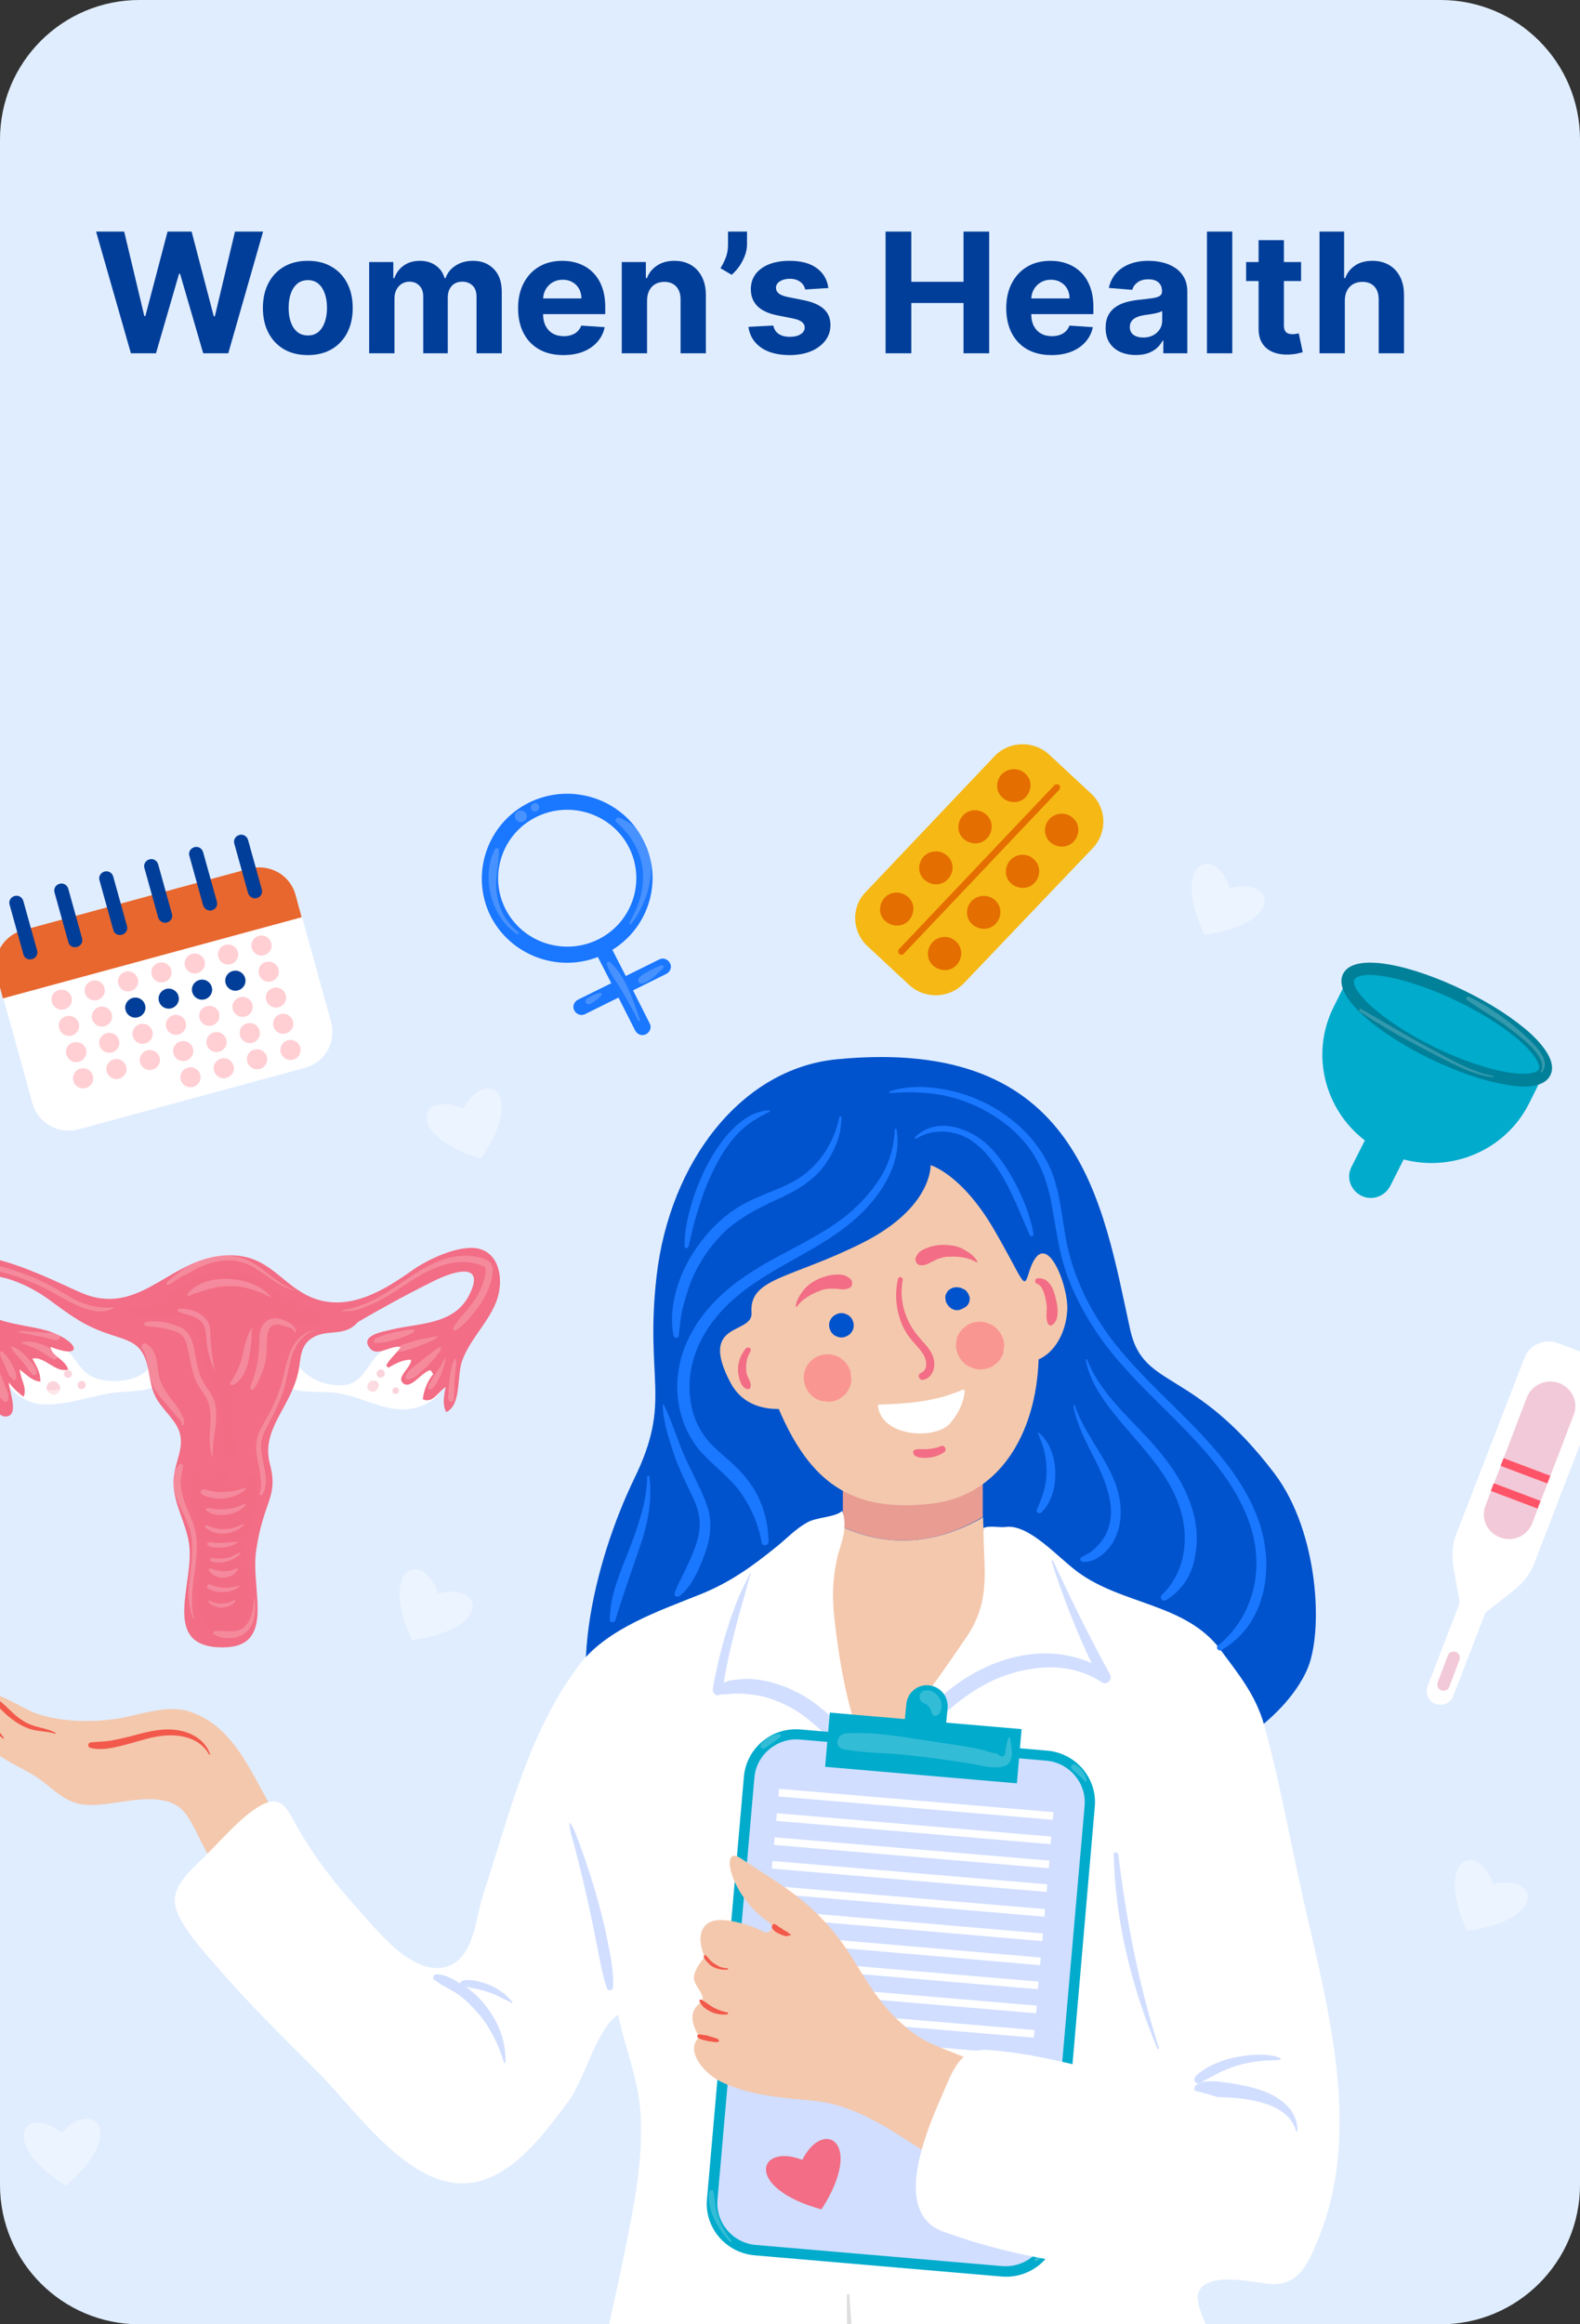 <svg width="170" height="250" viewBox="0 0 170 250" fill="none" xmlns="http://www.w3.org/2000/svg">
<rect x="0" y="0" width="170" height="250" fill="#333333" stroke="none"/>
<g clip-path="url(#clip0_5140_393281)">
<path d="M0 15C0 6.716 6.716 0 15 0H155C163.284 0 170 6.716 170 15V235C170 243.284 163.284 250 155 250H15C6.716 250 0 243.284 0 235V15Z" fill="#E0EDFF"/>
<path d="M31.021 145.134C31.996 147.528 34.102 149.111 36.832 148.995C39.094 148.918 39.445 146.678 40.927 145.481C42.253 144.4 44.086 143.705 45.802 143.937C49.546 144.477 48.766 149.458 46.075 150.887C42.565 152.779 39.718 150.346 36.325 149.844C34.726 149.613 32.737 149.883 31.216 149.342C29.149 148.647 30.475 146.562 31.021 145.134Z" fill="white"/>
<path d="M17.488 144.516C17.254 144.632 17.059 145.327 16.864 145.713C16.435 146.755 15.85 147.566 14.797 148.068C13.393 148.686 11.053 148.763 9.688 147.952C8.323 147.142 8.05 145.597 6.568 144.864C5.242 144.207 3.097 143.937 1.771 144.671C-1.934 146.64 1.342 150.809 4.423 151.041C7.153 151.273 10.195 149.921 12.964 149.728C14.134 149.651 15.733 149.613 16.825 149.072C18.658 148.184 17.488 145.597 17.488 144.516Z" fill="white"/>
<path d="M38.506 142.2C37.063 143.86 35.347 142.894 33.67 143.86C32.188 144.709 32.383 146.331 32.071 147.682C31.174 151.504 28.093 153.744 29.029 157.412C30.004 161.118 28.327 161.35 27.547 166.871C26.962 171.195 29.887 177.527 23.452 177.18C17.29 176.832 20.995 170.114 20.332 165.983C19.981 163.705 18.655 161.697 18.655 159.381C18.694 157.296 20.059 155.597 19.162 153.666C18.616 152.47 17.368 151.466 16.744 150.269C15.964 148.724 16.159 147.064 15.418 145.674C14.677 144.207 13.039 143.976 11.557 143.435C8.983 142.547 7.618 141.505 5.512 139.96C3.757 138.647 1.339 137.412 -0.845 137.219C-3.224 137.026 -4.121 138.57 -2.171 140.694C-0.416 142.586 3.406 142.431 5.746 143.358C8.632 144.516 8.827 146.215 5.434 144.864C5.551 145.867 6.955 146.176 7.345 147.296C6.019 147.759 4.732 145.79 3.484 146.138C3.913 146.91 4.381 147.682 4.342 148.609C3.445 148.531 2.821 147.836 2.119 147.296C2.197 148.338 2.938 149.226 2.548 150.23C1.963 149.844 1.3 149.188 0.949 148.686C0.949 149.497 2.119 152.238 0.676 152.354C-1.118 152.508 -0.728 148.03 -1.001 146.948C-1.859 143.551 -5.954 141.62 -5.993 138.068C-6.032 131.234 6.487 138.223 9.178 139.227C15.379 141.505 18.538 134.98 24.739 135.018C29.068 135.018 30.277 138.261 33.67 139.613C37.57 141.118 41.353 138.763 44.356 136.64C45.916 135.52 49.465 133.783 51.571 134.323C53.872 134.941 54.145 137.837 53.482 139.767C52.702 142.084 50.596 143.976 49.738 146.331C49.114 147.991 49.699 151.041 48.022 151.89C47.554 151.08 47.788 150.076 47.944 149.188C47.164 149.69 46.54 151.002 45.487 150.501C45.604 149.535 45.994 148.531 46.618 147.798C46.618 147.798 46.345 147.373 46.306 147.373C45.37 147.566 44.278 149.381 43.459 148.84C42.484 148.184 44.239 147.142 44.239 146.253C43.342 146.215 42.562 146.678 41.782 147.103C41.704 147.026 41.626 146.948 41.548 146.871C41.938 146.138 42.64 145.597 43.108 144.902C42.211 144.593 40.651 145.945 39.871 145.095C38.506 143.589 41.431 143.203 42.133 143.01C45.097 142.277 48.88 142.547 50.518 139.227C52.312 135.597 48.646 136.717 46.267 137.991C43.381 139.42 40.417 141.08 38.506 142.2Z" fill="#F26D85"/>
<path opacity="0.5" d="M35.738 140.925C34.802 141.698 34.139 142.624 32.774 142.586C31.604 142.586 30.629 141.466 29.459 141.543C27.158 141.698 27.314 145.018 26.885 146.717C26.378 148.763 24.818 149.69 24.818 151.89C24.818 153.242 25.91 156.446 24.662 157.412C23.882 156.137 24.038 153.898 24.038 152.315C24.038 150.037 23.141 149.381 22.283 147.489C21.542 145.752 22.049 143.898 20.684 142.47C19.514 141.234 18.617 141.157 17.135 141.466C15.887 141.698 13.937 141.929 13.43 140.23C15.068 141.118 16.355 140.617 17.72 139.613C19.904 138.03 22.166 136.447 25.013 136.717C27.665 136.949 29.03 138.802 31.253 139.96C32.267 140.423 34.295 141.62 35.738 140.925Z" fill="#F26D85"/>
<path opacity="0.5" d="M26.027 175.017C27.86 173.164 26.027 168.106 26.495 165.713C26.885 163.666 28.211 160.771 27.548 158.724C26.339 158.493 26.222 159.96 25.364 159.921C23.999 159.883 24.935 158.454 24.155 158.068C23.141 157.566 23.57 159.226 22.907 159.303C21.932 159.458 22.4 157.991 21.62 157.72C19.163 156.794 21.269 164.284 21.386 165.211C21.776 167.952 21.035 170.886 21.581 173.589C21.971 175.712 24.116 175.674 26.027 175.017Z" fill="#F26D85"/>
<path opacity="0.3" d="M23.024 173.01C23.141 173.048 23.258 173.126 23.375 173.164C23.492 173.203 23.609 173.28 23.726 173.319C23.96 173.435 24.194 173.473 24.428 173.512C24.662 173.55 24.896 173.589 25.169 173.55C25.286 173.55 25.442 173.55 25.559 173.512C25.637 173.512 25.676 173.473 25.754 173.512C25.832 173.512 25.832 173.55 25.91 173.55C25.949 173.55 25.988 173.589 25.949 173.628C25.91 173.666 25.871 173.743 25.832 173.782C25.793 173.821 25.715 173.859 25.676 173.898C25.559 173.936 25.403 174.014 25.286 174.014C25.013 174.091 24.701 174.129 24.389 174.091C24.077 174.052 23.804 174.014 23.531 173.898C23.258 173.782 22.907 173.628 22.79 173.357C22.673 173.164 22.829 172.971 23.024 173.01Z" fill="#F26D85"/>
<path opacity="0.3" d="M22.556 171.311C22.712 171.35 22.829 171.388 22.985 171.427C23.141 171.465 23.258 171.504 23.414 171.543C23.687 171.62 23.921 171.697 24.194 171.697C24.467 171.736 24.74 171.736 25.052 171.736C25.325 171.736 25.637 171.697 25.91 171.658C25.949 171.658 25.988 171.736 25.949 171.774C25.481 172.16 24.779 172.315 24.155 172.276C23.843 172.276 23.492 172.238 23.18 172.122C22.868 172.006 22.517 171.851 22.322 171.62C22.205 171.504 22.361 171.272 22.556 171.311Z" fill="#F26D85"/>
<path opacity="0.3" d="M22.947 169.767C23.103 169.767 23.22 169.805 23.376 169.844C23.493 169.882 23.61 169.882 23.727 169.921C23.961 169.96 24.195 169.998 24.429 170.037C24.897 170.076 25.443 170.037 25.872 169.921C25.989 169.882 26.067 170.076 25.95 170.114C25.716 170.269 25.482 170.384 25.209 170.462C24.936 170.539 24.663 170.577 24.39 170.616C24.117 170.616 23.844 170.616 23.571 170.539C23.298 170.5 22.947 170.384 22.791 170.114C22.635 169.96 22.791 169.805 22.947 169.767Z" fill="#F26D85"/>
<path opacity="0.3" d="M22.79 167.798C22.946 167.798 23.102 167.836 23.219 167.875C23.336 167.913 23.492 167.913 23.609 167.952C23.882 168.029 24.155 168.068 24.428 168.106C24.935 168.184 25.481 168.106 25.988 168.222C26.027 168.222 26.027 168.299 26.027 168.299C25.598 168.724 24.896 168.801 24.311 168.763C23.999 168.763 23.687 168.686 23.375 168.608C23.219 168.57 23.063 168.492 22.907 168.415C22.751 168.338 22.634 168.261 22.517 168.106C22.478 167.991 22.634 167.798 22.79 167.798Z" fill="#F26D85"/>
<path opacity="0.3" d="M22.593 166.408C22.749 166.369 22.866 166.408 23.022 166.446C23.139 166.485 23.295 166.485 23.412 166.523C23.646 166.562 23.841 166.601 24.075 166.639C24.309 166.639 24.582 166.639 24.816 166.639C24.933 166.639 25.089 166.601 25.206 166.601C25.284 166.601 25.323 166.562 25.401 166.562C25.479 166.562 25.479 166.562 25.557 166.562C25.713 166.523 25.791 166.716 25.674 166.832C25.635 166.871 25.596 166.909 25.557 166.948C25.518 166.987 25.44 167.025 25.362 167.064C25.245 167.141 25.089 167.18 24.972 167.257C24.699 167.334 24.387 167.411 24.114 167.411C23.841 167.411 23.529 167.373 23.256 167.334C23.1 167.296 22.944 167.218 22.827 167.141C22.671 167.064 22.554 166.987 22.437 166.832C22.32 166.678 22.398 166.408 22.593 166.408Z" fill="#F26D85"/>
<path opacity="0.3" d="M22.477 164.979C22.633 164.979 22.789 165.056 22.945 165.056C23.101 165.056 23.257 165.095 23.413 165.133C23.686 165.172 23.959 165.211 24.232 165.249C24.505 165.249 24.817 165.288 25.09 165.211C25.246 165.172 25.402 165.134 25.519 165.095C25.597 165.095 25.675 165.056 25.753 165.056C25.831 165.056 25.909 165.056 25.987 165.056C26.065 165.056 26.143 165.134 26.065 165.211C26.026 165.249 25.987 165.327 25.948 165.365C25.909 165.404 25.831 165.481 25.753 165.52C25.597 165.635 25.441 165.674 25.285 165.751C24.934 165.867 24.622 165.983 24.232 166.022C23.881 166.06 23.53 166.022 23.179 165.944C22.984 165.906 22.828 165.828 22.672 165.713C22.516 165.597 22.36 165.558 22.282 165.365C22.204 165.134 22.321 164.979 22.477 164.979Z" fill="#F26D85"/>
<path opacity="0.3" d="M22.246 163.087C22.402 163.126 22.558 163.203 22.714 163.28C22.87 163.319 23.065 163.396 23.221 163.435C23.572 163.551 23.884 163.589 24.235 163.628C24.937 163.666 25.6 163.473 26.263 163.203C26.419 163.164 26.497 163.357 26.419 163.435C25.873 164.052 25.015 164.284 24.196 164.323C23.806 164.323 23.377 164.284 22.987 164.168C22.597 164.052 22.168 163.821 21.934 163.473C21.856 163.242 22.051 163.049 22.246 163.087Z" fill="#F26D85"/>
<path opacity="0.3" d="M21.617 160.771C21.812 160.809 21.968 160.886 22.163 160.925C22.358 160.964 22.553 161.002 22.748 161.041C23.138 161.118 23.567 161.195 23.957 161.234C24.347 161.273 24.776 161.273 25.166 161.234C25.556 161.195 25.985 161.002 26.375 161.118C26.219 161.504 25.712 161.659 25.361 161.774C24.893 161.929 24.464 162.006 23.957 162.045C23.489 162.045 22.982 162.006 22.553 161.813C22.163 161.659 21.695 161.427 21.422 161.08C21.344 160.925 21.461 160.732 21.617 160.771Z" fill="#F26D85"/>
<path opacity="0.3" d="M22.048 159.419C22.243 159.419 22.438 159.497 22.672 159.535C22.789 159.574 22.867 159.535 22.984 159.574C23.101 159.612 23.179 159.612 23.296 159.651C23.491 159.69 23.686 159.69 23.881 159.69C23.998 159.69 24.076 159.69 24.193 159.69C24.232 159.69 24.271 159.69 24.31 159.69C24.388 159.69 24.427 159.69 24.466 159.728C24.583 159.728 24.661 159.921 24.544 159.998C24.505 160.037 24.466 160.076 24.388 160.076C24.349 160.114 24.271 160.114 24.232 160.114C24.154 160.153 24.037 160.191 23.959 160.191C23.725 160.23 23.491 160.23 23.257 160.23C23.14 160.23 23.023 160.23 22.945 160.191C22.867 160.191 22.789 160.153 22.711 160.153C22.672 160.153 22.633 160.114 22.594 160.114C22.36 160.037 22.126 159.96 21.97 159.805C21.736 159.651 21.853 159.419 22.048 159.419Z" fill="#F26D85"/>
<path opacity="0.3" d="M40.533 147.643C40.572 147.566 40.572 147.489 40.65 147.45C40.689 147.412 40.728 147.412 40.728 147.373C40.806 147.335 40.884 147.296 40.962 147.296C41.04 147.296 41.079 147.296 41.118 147.335C41.157 147.335 41.235 147.373 41.274 147.412C41.313 147.45 41.352 147.489 41.352 147.566C41.391 147.605 41.391 147.682 41.391 147.721V147.837C41.352 147.914 41.352 147.991 41.274 148.03C41.235 148.068 41.196 148.068 41.196 148.107C41.118 148.145 41.04 148.184 40.962 148.184C40.884 148.184 40.845 148.184 40.806 148.145C40.767 148.145 40.689 148.107 40.65 148.068C40.611 148.03 40.572 147.991 40.572 147.914C40.533 147.875 40.533 147.798 40.533 147.759C40.533 147.721 40.533 147.682 40.533 147.643Z" fill="#F26D85"/>
<path opacity="0.3" d="M42.249 149.419C42.366 149.265 42.6 149.149 42.756 149.265L42.795 149.304C42.99 149.458 42.99 149.69 42.795 149.844L42.756 149.883C42.6 149.999 42.366 149.921 42.249 149.767C42.21 149.69 42.21 149.535 42.249 149.419Z" fill="#F26D85"/>
<path opacity="0.3" d="M39.56 148.956C39.599 148.84 39.638 148.763 39.716 148.686C39.755 148.647 39.794 148.609 39.833 148.57C39.95 148.493 40.028 148.493 40.145 148.493C40.223 148.493 40.301 148.493 40.379 148.531C40.457 148.57 40.535 148.609 40.574 148.647C40.652 148.724 40.691 148.763 40.691 148.84C40.73 148.918 40.769 148.995 40.73 149.072C40.73 149.111 40.73 149.188 40.691 149.226C40.652 149.342 40.613 149.419 40.535 149.497C40.496 149.535 40.457 149.574 40.418 149.613C40.301 149.69 40.223 149.69 40.106 149.69C40.028 149.69 39.95 149.69 39.872 149.651C39.794 149.613 39.716 149.574 39.677 149.535C39.599 149.458 39.56 149.419 39.56 149.342C39.521 149.265 39.482 149.188 39.521 149.111C39.56 149.072 39.56 149.033 39.56 148.956Z" fill="#F26D85"/>
<path opacity="0.3" d="M6.876 147.682C6.876 147.643 6.915 147.605 6.915 147.566C6.954 147.528 6.954 147.528 6.993 147.489C7.032 147.45 7.032 147.45 7.071 147.412L7.188 147.373C7.227 147.373 7.305 147.335 7.344 147.373C7.383 147.373 7.422 147.373 7.461 147.412C7.5 147.412 7.539 147.45 7.578 147.489C7.578 147.489 7.617 147.489 7.617 147.528C7.656 147.566 7.695 147.605 7.734 147.643C7.773 147.682 7.773 147.759 7.773 147.798C7.773 147.875 7.773 147.914 7.734 147.952C7.695 147.991 7.656 148.03 7.617 148.068L7.578 148.107L7.539 148.145C7.5 148.145 7.461 148.184 7.422 148.184C7.383 148.184 7.305 148.223 7.266 148.184C7.227 148.184 7.188 148.184 7.149 148.145C7.11 148.145 7.071 148.107 7.071 148.107C7.032 148.107 7.032 148.068 6.993 148.03C6.954 147.991 6.954 147.991 6.954 147.952C6.915 147.914 6.915 147.836 6.915 147.798C6.876 147.721 6.876 147.682 6.876 147.682Z" fill="#F26D85"/>
<path opacity="0.3" d="M8.357 148.879C8.396 148.802 8.435 148.724 8.474 148.686C8.513 148.647 8.552 148.647 8.552 148.609C8.63 148.57 8.708 148.531 8.786 148.531C8.864 148.531 8.903 148.531 8.942 148.57C8.981 148.57 9.059 148.609 9.098 148.647C9.137 148.686 9.176 148.724 9.176 148.802C9.215 148.84 9.215 148.918 9.215 148.956C9.215 148.995 9.215 149.033 9.215 149.072C9.176 149.149 9.137 149.226 9.098 149.265C9.059 149.304 9.02 149.304 9.02 149.342C8.942 149.381 8.864 149.419 8.786 149.419C8.708 149.419 8.669 149.419 8.63 149.381C8.591 149.381 8.513 149.342 8.474 149.304C8.435 149.265 8.396 149.226 8.396 149.149C8.357 149.111 8.357 149.033 8.357 148.995C8.357 148.956 8.357 148.918 8.357 148.879Z" fill="#F26D85"/>
<path opacity="0.3" d="M5.045 149.072C5.084 148.956 5.123 148.84 5.24 148.763C5.279 148.725 5.318 148.686 5.396 148.647C5.513 148.57 5.63 148.57 5.747 148.57C5.864 148.57 5.942 148.57 6.02 148.647C6.098 148.686 6.176 148.725 6.254 148.802C6.332 148.879 6.371 148.956 6.41 149.033C6.449 149.111 6.488 149.226 6.488 149.304C6.488 149.381 6.488 149.419 6.449 149.497C6.41 149.613 6.371 149.728 6.254 149.806C6.215 149.844 6.176 149.883 6.098 149.921C5.981 149.999 5.864 149.999 5.747 149.999C5.63 149.999 5.552 149.999 5.474 149.921C5.396 149.883 5.318 149.844 5.24 149.767C5.162 149.69 5.123 149.613 5.084 149.535C5.045 149.458 5.006 149.342 5.006 149.265L5.045 149.072Z" fill="#F26D85"/>
<path opacity="0.2" d="M21.855 160.191C22.05 160.191 22.245 160.269 22.44 160.307C22.635 160.346 22.83 160.385 23.025 160.423C23.415 160.462 23.766 160.5 24.156 160.462C24.936 160.462 25.677 160.23 26.457 160.037C26.496 160.037 26.535 160.076 26.496 160.114C25.911 160.732 25.053 161.041 24.234 161.157C23.805 161.234 23.337 161.195 22.908 161.118C22.518 161.08 21.972 160.925 21.66 160.655C21.504 160.5 21.621 160.191 21.855 160.191Z" fill="white"/>
<path opacity="0.2" d="M22.362 162.199C22.518 162.199 22.674 162.238 22.869 162.276C23.025 162.315 23.22 162.315 23.376 162.315C23.727 162.354 24.039 162.354 24.39 162.315C24.702 162.276 25.053 162.238 25.365 162.122C25.521 162.083 25.716 162.006 25.872 161.929C25.95 161.89 26.028 161.89 26.106 161.852C26.184 161.813 26.262 161.774 26.34 161.774C26.418 161.774 26.457 161.813 26.418 161.89C26.34 162.045 26.184 162.161 26.067 162.238C25.911 162.354 25.755 162.469 25.599 162.547C25.248 162.701 24.897 162.856 24.507 162.894C24.117 162.971 23.766 162.971 23.376 162.933C22.986 162.894 22.557 162.74 22.245 162.508C22.05 162.431 22.167 162.199 22.362 162.199Z" fill="white"/>
<path opacity="0.2" d="M22.244 164.052C22.868 164.323 23.531 164.516 24.233 164.477C24.974 164.439 25.559 164.207 26.222 163.898C26.261 163.898 26.3 163.898 26.261 163.937C25.832 164.554 25.013 164.863 24.272 164.94C23.492 165.018 22.634 164.825 22.088 164.284C22.01 164.207 22.088 164.014 22.244 164.052Z" fill="white"/>
<path opacity="0.2" d="M22.515 165.867C22.632 165.867 22.788 165.867 22.905 165.906C23.022 165.944 23.139 165.944 23.256 165.944C23.529 165.944 23.802 165.944 24.036 165.944C24.543 165.944 25.05 165.828 25.557 165.828C25.596 165.828 25.596 165.867 25.557 165.867C25.167 166.253 24.582 166.369 24.036 166.446C23.763 166.485 23.49 166.485 23.217 166.446C22.944 166.408 22.593 166.408 22.359 166.215C22.242 166.099 22.281 165.867 22.515 165.867Z" fill="white"/>
<path opacity="0.2" d="M22.787 167.566C23.06 167.566 23.294 167.643 23.567 167.643C23.84 167.643 24.113 167.643 24.347 167.566C24.62 167.527 24.854 167.45 25.088 167.334C25.322 167.218 25.556 167.064 25.79 166.987C25.829 166.987 25.907 167.025 25.868 167.064C25.751 167.296 25.478 167.489 25.244 167.604C25.01 167.759 24.698 167.875 24.425 167.952C24.152 168.029 23.84 168.068 23.567 168.068C23.255 168.068 22.904 168.068 22.67 167.913C22.514 167.836 22.592 167.566 22.787 167.566Z" fill="white"/>
<path opacity="0.2" d="M22.789 168.724C22.867 168.763 23.023 168.84 23.062 168.84C23.14 168.84 23.218 168.879 23.296 168.879C23.374 168.917 23.413 168.917 23.491 168.917C23.764 168.994 23.959 169.033 24.232 168.994C24.466 168.994 24.7 168.956 24.973 168.879C25.051 168.84 25.09 168.84 25.168 168.801C25.207 168.801 25.246 168.763 25.246 168.763C25.363 168.724 25.48 168.724 25.597 168.647C25.636 168.608 25.675 168.647 25.636 168.686C25.558 168.801 25.519 168.956 25.441 169.072C25.324 169.188 25.207 169.265 25.09 169.381C24.817 169.574 24.505 169.651 24.193 169.689C23.881 169.728 23.569 169.689 23.257 169.574C23.179 169.535 23.101 169.496 23.023 169.458C22.984 169.419 22.945 169.419 22.906 169.381C22.867 169.342 22.828 169.303 22.789 169.265C22.75 169.226 22.672 169.188 22.633 169.149C22.555 169.072 22.516 169.033 22.477 168.956C22.36 168.801 22.633 168.608 22.789 168.724Z" fill="white"/>
<path opacity="0.2" d="M22.476 170.423C22.632 170.423 22.749 170.462 22.905 170.539C23.022 170.577 23.178 170.616 23.334 170.655C23.607 170.732 23.88 170.77 24.153 170.77C24.738 170.809 25.245 170.655 25.791 170.539C25.791 170.539 25.83 170.539 25.791 170.577C25.401 171.041 24.738 171.195 24.153 171.234C23.841 171.272 23.529 171.234 23.217 171.195C23.061 171.157 22.905 171.118 22.749 171.041C22.593 170.963 22.437 170.925 22.32 170.809C22.242 170.655 22.281 170.423 22.476 170.423Z" fill="white"/>
<path opacity="0.2" d="M22.554 172.16C22.671 172.199 22.788 172.276 22.905 172.315C23.022 172.353 23.139 172.392 23.256 172.431C23.49 172.469 23.724 172.508 23.997 172.469C24.231 172.469 24.504 172.392 24.738 172.315C24.855 172.276 24.972 172.238 25.089 172.16C25.128 172.122 25.167 172.122 25.206 172.122C25.245 172.122 25.245 172.122 25.284 172.122C25.323 172.122 25.362 172.045 25.401 172.045C25.401 172.045 25.44 172.045 25.401 172.045C25.362 172.083 25.323 172.122 25.284 172.199C25.284 172.238 25.284 172.238 25.284 172.276C25.284 172.315 25.245 172.315 25.245 172.353C25.128 172.469 25.05 172.546 24.894 172.624C24.621 172.778 24.348 172.855 24.036 172.894C23.763 172.933 23.451 172.894 23.178 172.778C22.944 172.701 22.593 172.546 22.437 172.315C22.359 172.238 22.437 172.122 22.554 172.16Z" fill="white"/>
<path opacity="0.2" d="M23.141 175.442C24.272 175.326 25.598 175.828 26.456 174.824C27.158 174.052 27.275 172.817 27.353 171.813C27.353 171.774 27.392 171.774 27.392 171.813C27.509 172.933 27.548 174.245 26.807 175.211C25.949 176.33 24.272 176.446 23.063 175.828C22.829 175.712 22.946 175.442 23.141 175.442Z" fill="white"/>
<path opacity="0.2" d="M18.966 161.041C18.576 159.96 18.342 158.415 19.278 157.527C19.473 157.373 19.746 157.527 19.707 157.759C19.59 158.261 19.473 158.763 19.434 159.265C19.434 159.767 19.512 160.307 19.629 160.809C19.902 161.929 20.487 162.933 20.838 164.014C21.54 166.137 20.994 168.299 20.76 170.462C20.643 171.658 20.565 172.933 20.877 174.091C20.877 174.129 20.799 174.168 20.799 174.129C20.37 173.126 20.253 172.122 20.292 171.002C20.37 169.882 20.565 168.763 20.643 167.643C20.721 166.523 20.721 165.404 20.37 164.323C19.98 163.203 19.356 162.161 18.966 161.041Z" fill="white"/>
<path opacity="0.2" d="M17.954 137.952C18.305 137.528 18.773 137.219 19.202 136.91C19.397 136.756 19.592 136.563 19.826 136.408C20.06 136.254 20.333 136.099 20.606 135.983C21.581 135.481 22.673 135.134 23.765 135.057C24.818 134.98 25.871 135.134 26.807 135.636C27.626 136.022 28.328 136.601 29.03 137.142C29.849 137.798 30.746 138.454 31.76 138.763C31.799 138.763 31.799 138.841 31.76 138.802C30.005 138.454 28.757 137.142 27.236 136.292C26.378 135.79 25.403 135.52 24.428 135.559C23.375 135.597 22.322 135.906 21.347 136.37C21.074 136.485 20.84 136.64 20.567 136.794C20.411 136.871 20.294 136.949 20.138 137.026C20.021 137.103 19.904 137.142 19.787 137.18C19.241 137.451 18.773 137.875 18.188 138.146C17.993 138.3 17.837 138.107 17.954 137.952Z" fill="white"/>
<path opacity="0.2" d="M20.217 139.111C21.27 137.837 23.181 137.451 24.78 137.566C26.379 137.682 28.095 138.223 29.148 139.497C29.148 139.497 29.148 139.535 29.109 139.535C27.744 138.84 26.301 138.3 24.702 138.339C23.961 138.339 23.181 138.454 22.479 138.647C22.128 138.763 21.777 138.879 21.426 138.995C21.27 139.072 21.075 139.072 20.88 139.149C20.685 139.227 20.49 139.304 20.334 139.381C20.217 139.458 20.1 139.227 20.217 139.111Z" fill="white"/>
<path opacity="0.2" d="M24.777 148.686C24.894 148.493 25.089 148.3 25.167 148.107C25.284 147.875 25.401 147.682 25.518 147.45C25.713 146.987 25.908 146.562 26.025 146.06C26.142 145.52 26.259 144.979 26.415 144.439C26.493 144.169 26.571 143.86 26.688 143.589C26.805 143.319 26.961 143.087 27.078 142.817C27.078 142.779 27.117 142.817 27.117 142.856C27.078 143.203 27.078 143.512 27.078 143.86C27.078 144.13 27 144.439 27 144.709C26.922 145.288 26.883 145.867 26.727 146.447C26.61 146.948 26.454 147.45 26.181 147.875C25.947 148.3 25.557 148.724 25.128 148.956C24.894 149.033 24.699 148.879 24.777 148.686Z" fill="white"/>
<path opacity="0.2" d="M19.28 140.771C20.411 140.694 21.932 141.196 22.439 142.315C22.595 142.663 22.634 143.049 22.634 143.435C22.634 143.86 22.673 144.284 22.712 144.709C22.79 145.636 22.946 146.524 23.102 147.412C22.751 146.717 22.517 145.983 22.361 145.211C22.283 144.825 22.244 144.477 22.205 144.091C22.166 143.705 22.166 143.281 22.049 142.894C21.737 141.62 20.294 141.505 19.241 141.118C19.046 141.041 19.085 140.81 19.28 140.771Z" fill="white"/>
<path opacity="0.2" d="M26.924 149.226C27.041 148.802 27.236 148.416 27.353 147.991C27.47 147.566 27.587 147.141 27.665 146.717C27.821 145.906 27.899 145.095 27.899 144.246C27.899 143.589 27.977 142.856 28.406 142.354C28.913 141.736 29.732 141.698 30.473 141.968C30.863 142.122 31.253 142.315 31.565 142.624C31.76 142.817 31.955 143.126 31.721 143.358C31.682 143.358 31.682 143.358 31.682 143.319C31.643 142.856 30.902 142.74 30.551 142.624C30.2 142.508 29.771 142.393 29.381 142.547C28.757 142.817 28.757 143.705 28.718 144.284C28.718 145.172 28.679 146.06 28.445 146.91C28.328 147.335 28.172 147.759 27.977 148.184C27.782 148.609 27.587 149.033 27.275 149.419C27.158 149.612 26.885 149.419 26.924 149.226Z" fill="white"/>
<path opacity="0.2" d="M15.654 142.2C15.966 142.122 16.278 142.122 16.629 142.122C16.98 142.122 17.292 142.161 17.604 142.2C18.228 142.315 18.891 142.508 19.476 142.779C20.646 143.358 20.841 144.748 21.036 145.906C21.153 146.524 21.27 147.142 21.465 147.721C21.66 148.338 21.933 148.84 22.323 149.342C22.674 149.844 22.986 150.346 23.142 150.925C23.259 151.504 23.298 152.084 23.259 152.663C23.181 154.014 22.83 155.365 22.908 156.717C22.908 156.755 22.869 156.755 22.869 156.717C22.011 154.593 23.337 152.122 22.05 150.114C21.738 149.613 21.387 149.188 21.153 148.686C20.919 148.145 20.724 147.605 20.607 147.026C20.49 146.447 20.373 145.906 20.256 145.327C20.139 144.786 20.022 144.169 19.671 143.744C19.242 143.242 18.462 143.088 17.877 142.933C17.526 142.856 17.136 142.779 16.785 142.74C16.434 142.701 16.083 142.701 15.732 142.624C15.42 142.624 15.459 142.277 15.654 142.2Z" fill="white"/>
<path opacity="0.2" d="M27.701 156.987C27.584 156.369 27.506 155.751 27.584 155.095C27.662 154.477 27.935 153.86 28.247 153.319C28.598 152.701 28.949 152.084 29.261 151.466C29.573 150.809 29.846 150.153 30.08 149.497C30.548 148.145 30.704 146.717 31.211 145.443C31.679 144.284 32.576 143.242 33.863 143.088V143.126C32.615 143.435 31.835 144.593 31.445 145.752C31.016 147.026 30.899 148.377 30.47 149.651C30.041 150.964 29.417 152.161 28.793 153.358C28.481 153.898 28.208 154.477 28.13 155.095C28.013 155.713 28.13 156.331 28.247 156.948C28.481 158.184 28.949 159.651 28.208 160.771C28.13 160.886 27.896 160.809 27.935 160.655C28.13 160.037 28.13 159.458 28.013 158.802C27.974 158.184 27.818 157.566 27.701 156.987Z" fill="white"/>
<path opacity="0.2" d="M15.69 144.516C16.002 144.709 16.275 144.902 16.431 145.211C16.626 145.52 16.743 145.829 16.821 146.176C16.977 146.871 16.977 147.566 17.172 148.261C17.367 148.956 17.757 149.535 18.147 150.114C18.576 150.694 19.083 151.273 19.434 151.929C19.59 152.238 19.824 152.624 19.824 152.972C19.824 153.126 19.707 153.435 19.512 153.28C19.512 153.28 19.473 153.242 19.512 153.203C19.746 153.087 19.044 152.354 18.927 152.238C18.654 151.929 18.42 151.62 18.147 151.311C17.601 150.694 17.055 150.076 16.626 149.381C16.197 148.647 16.041 147.914 15.924 147.103C15.885 146.717 15.768 146.369 15.69 145.983C15.612 145.674 15.495 145.288 15.261 145.057C15.144 144.709 15.417 144.323 15.69 144.516Z" fill="white"/>
<path opacity="0.2" d="M39.754 147.18C39.91 147.026 40.066 146.871 40.261 146.794C40.339 146.755 40.456 146.717 40.573 146.717C40.612 146.717 40.651 146.717 40.729 146.755C40.768 146.755 40.807 146.755 40.846 146.755C40.885 146.755 40.885 146.794 40.846 146.794C40.729 146.833 40.768 146.91 40.729 146.987C40.69 147.064 40.612 147.103 40.573 147.18C40.456 147.296 40.378 147.45 40.3 147.605C40.3 147.643 40.3 147.643 40.261 147.682C40.261 147.721 40.222 147.759 40.222 147.798C40.222 147.837 40.183 147.875 40.183 147.914V147.952C40.183 148.03 40.183 148.107 40.183 148.184V148.223C40.183 148.261 40.183 148.3 40.222 148.377C40.222 148.416 40.261 148.454 40.261 148.493V148.531C40.261 148.57 40.3 148.609 40.3 148.609C40.3 148.647 40.339 148.647 40.339 148.686C40.339 148.725 40.339 148.725 40.339 148.725C40.378 148.763 40.456 148.84 40.495 148.879C40.534 148.918 40.573 148.918 40.573 148.956C40.573 148.956 40.573 148.956 40.612 148.956C40.69 148.995 40.768 149.033 40.807 149.072C40.846 149.072 40.885 149.111 40.963 149.111C41.002 149.111 41.041 149.149 41.08 149.149C41.08 149.149 41.08 149.149 41.119 149.149C41.197 149.149 41.314 149.149 41.392 149.149C41.47 149.149 41.548 149.111 41.626 149.111C41.704 149.111 41.782 149.111 41.86 149.111C42.094 149.149 42.328 149.304 42.328 149.574C42.328 149.728 42.25 149.883 42.094 149.999C41.86 150.192 41.626 150.23 41.314 150.269C41.119 150.269 40.885 150.23 40.69 150.192C39.832 149.96 39.13 149.226 39.169 148.338C39.247 147.952 39.442 147.489 39.754 147.18Z" fill="white"/>
<path opacity="0.4" d="M3.563 149.767C3.719 149.651 3.836 149.574 4.07 149.574C4.226 149.574 4.343 149.574 4.499 149.574C4.616 149.574 4.772 149.574 4.889 149.574C4.928 149.574 4.967 149.574 5.006 149.574C4.967 149.574 4.967 149.574 5.006 149.574C5.123 149.535 5.201 149.535 5.318 149.535C5.474 149.535 5.591 149.535 5.747 149.497C5.786 149.497 5.864 149.497 5.903 149.497C5.903 149.497 6.02 149.497 6.02 149.458C6.137 149.419 6.293 149.419 6.41 149.381L6.527 149.342C6.566 149.304 6.683 149.265 6.683 149.265C6.722 149.226 6.761 149.226 6.8 149.188C6.8 149.188 6.917 149.111 6.878 149.149C6.956 149.072 7.073 148.995 7.112 148.956C7.268 148.802 7.346 148.686 7.463 148.531C7.541 148.377 7.619 148.223 7.658 148.068C7.697 147.875 7.697 147.682 7.736 147.489C7.736 147.45 7.775 147.45 7.775 147.45C8.243 147.643 8.321 148.261 8.243 148.725C8.165 149.226 7.853 149.728 7.463 150.076C7.19 150.307 6.995 150.423 6.605 150.578C6.293 150.694 5.942 150.771 5.63 150.809C5.435 150.848 5.24 150.848 5.045 150.809C4.967 150.809 4.967 150.809 5.006 150.809C4.967 150.809 4.928 150.809 4.889 150.809C4.811 150.809 4.772 150.809 4.694 150.771C4.343 150.732 3.836 150.732 3.602 150.423C3.446 150.192 3.368 149.921 3.563 149.767Z" fill="white"/>
<path opacity="0.2" d="M36.636 140.964C37.065 140.848 37.494 140.81 37.923 140.694C38.352 140.578 38.742 140.423 39.171 140.269C40.029 139.96 40.809 139.497 41.589 139.034C43.11 138.068 44.553 136.949 46.191 136.099C47.712 135.327 49.506 134.825 51.222 135.173C51.651 135.25 52.08 135.366 52.431 135.559C52.821 135.752 52.977 136.099 53.016 136.524C53.055 137.296 52.782 138.107 52.47 138.84C52.119 139.69 51.612 140.423 51.027 141.157C50.442 141.891 49.857 142.586 49.038 143.088C48.882 143.203 48.687 142.972 48.765 142.817C49.155 142.122 49.662 141.582 50.169 141.003C50.637 140.423 51.105 139.844 51.456 139.188C51.807 138.532 52.08 137.837 52.197 137.103C52.236 136.949 52.236 136.756 52.236 136.601C52.236 136.369 52.158 136.254 51.963 136.176C51.612 136.022 51.183 135.906 50.793 135.829C49.155 135.52 47.439 136.061 45.996 136.756C44.475 137.528 43.149 138.532 41.667 139.42C40.887 139.883 40.029 140.308 39.171 140.617C38.508 140.925 37.494 141.157 36.636 140.964C36.636 141.003 36.636 140.964 36.636 140.964Z" fill="white"/>
<path opacity="0.2" d="M-4.045 136.563C-2.797 135.366 -0.691 135.983 0.752 136.408C2.624 136.949 4.418 137.682 6.095 138.647C7.031 139.188 7.967 139.806 8.981 140.192C9.995 140.578 11.087 140.694 12.218 140.617C12.257 140.617 12.296 140.694 12.257 140.694C10.658 141.582 8.669 140.655 7.226 139.883C6.407 139.458 5.627 138.956 4.808 138.57C3.95 138.146 3.092 137.798 2.234 137.451C1.337 137.142 0.479 136.871 -0.457 136.678C-1.198 136.524 -2.017 136.37 -2.797 136.563C-4.396 137.026 -4.123 138.995 -3.616 140.153C-3.46 140.539 -3.226 141.041 -2.914 141.35C-2.758 141.505 -2.563 141.659 -2.368 141.813C-2.212 141.929 -2.017 141.968 -1.861 142.045C-1.51 142.238 -1.081 142.393 -0.769 142.663C-0.457 142.933 -0.223 143.281 -0.067 143.628C0.089 144.091 -0.613 144.362 -0.847 143.937C-1.003 143.628 -1.237 143.512 -1.549 143.358C-1.861 143.165 -2.212 143.01 -2.524 142.779C-3.226 142.315 -3.694 141.505 -4.045 140.771C-4.747 139.574 -5.215 137.682 -4.045 136.563Z" fill="white"/>
<path opacity="0.2" d="M48.257 149.497C48.296 149.072 48.335 148.686 48.374 148.261C48.413 147.875 48.491 147.489 48.569 147.103C48.647 146.755 48.764 146.369 48.998 146.099H49.037C49.115 146.447 49.076 146.833 49.037 147.219C48.998 147.605 48.959 147.991 48.92 148.377C48.881 148.763 48.881 149.149 48.881 149.535C48.881 149.728 48.881 149.921 48.842 150.153C48.842 150.346 48.842 150.539 48.725 150.694C48.647 150.848 48.452 150.848 48.335 150.694C48.218 150.539 48.218 150.346 48.218 150.153C48.257 149.883 48.257 149.69 48.257 149.497Z" fill="white"/>
<path opacity="0.2" d="M46.265 148.724C46.343 148.609 46.421 148.454 46.499 148.338C46.655 148.068 46.811 147.836 47.006 147.566C47.162 147.335 47.318 147.064 47.474 146.833C47.552 146.717 47.63 146.562 47.669 146.447C47.747 146.331 47.825 146.176 47.903 146.06C47.903 146.022 47.981 146.06 47.942 146.099C47.903 146.253 47.903 146.408 47.864 146.562C47.825 146.717 47.786 146.833 47.747 146.987C47.669 147.296 47.552 147.566 47.435 147.875C47.318 148.145 47.162 148.454 47.006 148.724C46.928 148.84 46.85 148.995 46.733 149.111C46.616 149.265 46.538 149.381 46.343 149.458C46.187 149.497 46.031 149.381 46.031 149.226C46.109 148.995 46.187 148.84 46.265 148.724Z" fill="white"/>
<path opacity="0.2" d="M43.617 148.03C43.695 147.836 43.851 147.721 43.929 147.528C44.046 147.373 44.241 147.219 44.397 147.103C44.748 146.833 45.099 146.562 45.411 146.292C45.723 146.06 46.035 145.79 46.347 145.559C46.503 145.443 46.659 145.327 46.815 145.211C46.893 145.134 47.01 145.095 47.088 145.018C47.166 144.941 47.283 144.941 47.4 144.902C47.439 144.864 47.517 144.941 47.478 144.979C47.439 145.095 47.4 145.172 47.361 145.288C47.322 145.365 47.244 145.443 47.205 145.52C47.088 145.674 46.971 145.867 46.815 146.022C46.542 146.331 46.269 146.64 45.957 146.948C45.684 147.219 45.372 147.489 45.06 147.759C44.904 147.914 44.67 148.107 44.475 148.184C44.28 148.261 44.085 148.377 43.89 148.377C43.734 148.377 43.578 148.184 43.617 148.03Z" fill="white"/>
<path opacity="0.2" d="M42.562 145.018C42.913 144.825 43.264 144.632 43.654 144.516C44.044 144.4 44.434 144.284 44.824 144.169C45.214 144.053 45.643 143.976 46.033 143.898C46.384 143.86 46.774 143.705 47.086 143.782C47.086 143.782 47.086 143.782 47.086 143.821C46.852 144.091 46.423 144.207 46.111 144.362C45.76 144.516 45.37 144.671 44.98 144.825C44.59 144.979 44.2 145.095 43.81 145.211C43.42 145.327 43.03 145.365 42.64 145.404C42.445 145.365 42.406 145.095 42.562 145.018Z" fill="white"/>
<path opacity="0.2" d="M40.302 144.053C40.458 143.898 40.653 143.86 40.848 143.783C41.043 143.705 41.238 143.628 41.433 143.551C41.823 143.474 42.174 143.358 42.564 143.281C42.759 143.242 42.954 143.203 43.149 143.165C43.344 143.126 43.539 143.088 43.734 143.049C43.929 143.049 44.124 143.01 44.28 143.01C44.397 143.01 44.397 143.049 44.475 143.049C44.514 143.049 44.592 143.049 44.67 143.088C44.67 143.088 44.709 143.126 44.67 143.126C44.631 143.165 44.553 143.203 44.514 143.242C44.475 143.281 44.475 143.319 44.397 143.358C44.241 143.435 44.046 143.551 43.851 143.628C43.5 143.783 43.11 143.898 42.759 144.014C42.408 144.13 42.018 144.246 41.667 144.323C41.472 144.362 41.277 144.4 41.082 144.4C40.848 144.439 40.653 144.477 40.419 144.439C40.224 144.477 40.146 144.169 40.302 144.053Z" fill="white"/>
<path opacity="0.2" d="M1.887 143.203C2.277 143.126 2.667 143.165 3.057 143.203C3.447 143.242 3.837 143.242 4.227 143.281C4.617 143.319 5.007 143.358 5.397 143.358C5.748 143.396 6.333 143.396 6.45 143.783C6.489 143.86 6.45 143.937 6.372 144.014C6.099 144.284 5.592 144.091 5.28 143.976C4.89 143.86 4.5 143.782 4.071 143.705C3.681 143.628 3.291 143.551 2.901 143.474C2.628 143.435 2.238 143.396 1.887 143.203C1.887 143.242 1.887 143.203 1.887 143.203Z" fill="white"/>
<path opacity="0.2" d="M2.353 144.362C3.016 144.207 3.679 144.323 4.342 144.555C4.654 144.671 5.005 144.786 5.317 144.979C5.473 145.057 5.59 145.172 5.746 145.288C5.902 145.404 6.058 145.52 6.097 145.674C6.175 145.829 6.253 145.983 6.097 146.138C5.941 146.292 5.785 146.215 5.629 146.138C5.512 146.099 5.434 146.06 5.317 145.983C5.2 145.867 5.044 145.79 4.927 145.713C4.654 145.52 4.42 145.365 4.108 145.211C3.562 144.902 2.938 144.709 2.353 144.477C2.314 144.4 2.314 144.362 2.353 144.362Z" fill="white"/>
<path opacity="0.2" d="M1.145 144.825C1.223 144.864 1.262 144.825 1.34 144.864C1.418 144.864 1.496 144.902 1.574 144.941C1.73 145.018 1.886 145.095 2.042 145.211C2.315 145.404 2.588 145.636 2.822 145.906C3.056 146.176 3.329 146.447 3.524 146.717C3.641 146.833 3.719 146.987 3.797 147.142C3.875 147.335 3.992 147.528 3.953 147.721C3.914 147.836 3.758 147.952 3.641 147.914C3.446 147.875 3.368 147.721 3.251 147.566C3.134 147.45 3.017 147.296 2.939 147.142C2.744 146.871 2.588 146.64 2.354 146.408C2.159 146.176 1.925 145.906 1.73 145.674C1.613 145.559 1.496 145.443 1.418 145.288C1.379 145.211 1.34 145.172 1.301 145.095C1.262 145.057 1.262 145.018 1.223 144.979C1.145 144.941 1.145 144.902 1.145 144.825C1.106 144.864 1.145 144.825 1.145 144.825Z" fill="white"/>
<path opacity="0.2" d="M0.288 145.404C0.483 145.597 0.678 145.79 0.834 146.022C0.99 146.254 1.146 146.485 1.263 146.717C1.419 146.948 1.536 147.219 1.614 147.489C1.653 147.566 1.653 147.605 1.692 147.682C1.731 147.721 1.731 147.759 1.731 147.837C1.731 147.875 1.731 147.914 1.731 147.914C1.731 148.03 1.809 148.184 1.731 148.3C1.692 148.416 1.536 148.493 1.419 148.416C1.302 148.338 1.263 148.223 1.146 148.107C1.146 148.107 1.107 148.068 1.068 148.068C1.029 148.03 0.99 147.991 0.99 147.952C0.951 147.875 0.912 147.837 0.912 147.759C0.795 147.528 0.678 147.257 0.561 146.987C0.483 146.755 0.366 146.524 0.249 146.292C0.132 146.022 0.054 145.79 -0.024 145.52C-0.024 145.366 0.171 145.288 0.288 145.404Z" fill="white"/>
<path opacity="0.2" d="M-0.455 147.643C-0.455 147.605 -0.416 147.528 -0.377 147.489C-0.377 147.412 -0.338 147.373 -0.338 147.296C-0.299 147.257 -0.26 147.219 -0.221 147.296C-0.182 147.335 -0.182 147.412 -0.143 147.489C-0.104 147.528 -0.065 147.566 -0.026 147.643C0.052 147.798 0.091 147.952 0.169 148.068C0.286 148.338 0.403 148.609 0.481 148.879C0.598 149.149 0.715 149.419 0.793 149.69C0.832 149.767 0.832 149.844 0.871 149.921C0.91 149.999 0.91 150.037 0.91 150.114C0.91 150.192 0.91 150.23 0.871 150.269C0.871 150.307 0.91 150.462 0.91 150.423C0.91 150.501 0.91 150.578 0.832 150.655C0.754 150.771 0.637 150.809 0.52 150.771C0.364 150.732 0.286 150.616 0.208 150.501C0.169 150.462 0.091 150.423 0.052 150.385C0.013 150.346 -0.026 150.307 -0.065 150.23C-0.104 150.153 -0.143 150.076 -0.182 150.037C-0.338 149.728 -0.416 149.419 -0.494 149.072C-0.533 148.879 -0.572 148.724 -0.572 148.531C-0.572 148.377 -0.572 148.223 -0.572 148.068C-0.533 147.991 -0.494 147.798 -0.455 147.643Z" fill="white"/>
<path opacity="0.2" d="M10.463 148.956C10.853 148.879 11.282 148.879 11.672 148.879C12.101 148.84 12.53 148.802 12.92 148.763C13.349 148.724 13.739 148.647 14.168 148.609C14.363 148.57 14.597 148.531 14.792 148.493C14.948 148.454 15.104 148.416 15.26 148.454C15.299 148.454 15.299 148.493 15.26 148.493C15.143 148.609 14.948 148.686 14.792 148.763C14.597 148.84 14.402 148.918 14.207 148.995C13.817 149.149 13.388 149.226 12.998 149.304C12.608 149.381 12.179 149.419 11.789 149.419C11.36 149.419 10.892 149.458 10.502 149.342C10.268 149.265 10.268 148.995 10.463 148.956Z" fill="white"/>
<path opacity="0.2" d="M32.696 148.416C33.125 148.531 33.554 148.686 33.983 148.763C34.412 148.84 34.841 148.918 35.231 148.995C36.128 149.149 36.986 149.188 37.883 149.226C37.961 149.226 37.961 149.304 37.883 149.342C36.986 149.535 36.089 149.535 35.192 149.419C34.295 149.304 33.359 149.072 32.579 148.647C32.462 148.57 32.54 148.377 32.696 148.416Z" fill="white"/>
<path d="M162.994 170.964L159.991 173.319C159.874 173.396 159.796 173.512 159.757 173.628L156.364 182.43C156.091 183.164 155.233 183.55 154.453 183.28C153.712 183.01 153.322 182.16 153.595 181.388L156.988 172.585C157.027 172.469 157.066 172.315 157.027 172.199L156.364 168.454C156.169 167.257 156.286 166.06 156.715 164.94L164.008 146.099C164.554 144.632 166.192 143.898 167.674 144.477L170.716 145.636C172.198 146.176 172.939 147.798 172.354 149.265L165.1 168.106C164.671 169.226 163.969 170.191 162.994 170.964Z" fill="white"/>
<path d="M155.78 178.068L154.688 180.963C154.571 181.311 154.727 181.697 155.078 181.813C155.429 181.929 155.819 181.774 155.936 181.427L157.028 178.531C157.145 178.183 156.989 177.797 156.638 177.682C156.287 177.566 155.897 177.72 155.78 178.068Z" fill="#F2C9D8"/>
<path d="M164.284 150.308L159.838 161.929C159.292 163.319 159.994 164.825 161.398 165.365C162.802 165.906 164.323 165.211 164.869 163.821L169.315 152.199C169.861 150.809 169.159 149.304 167.755 148.763C166.39 148.261 164.83 148.918 164.284 150.308Z" fill="#F2C9D8"/>
<path d="M160.721 159.533L165.75 161.429L165.431 162.259L160.401 160.362L160.721 159.533Z" fill="#FF5468"/>
<path d="M161.775 156.835L166.805 158.732L166.485 159.561L161.456 157.665L161.775 156.835Z" fill="#FF5468"/>
<path d="M2.509 100.038L26.806 93.436C28.99 92.857 31.213 94.092 31.798 96.254L32.461 98.687L0.325 107.412L-0.338 104.98C-0.923 102.818 0.325 100.617 2.509 100.038Z" fill="#E8672E"/>
<path d="M32.502 98.648L35.622 109.922C36.207 112.084 34.959 114.285 32.775 114.864L8.478 121.466C6.294 122.045 4.071 120.81 3.486 118.648L0.366 107.374L32.502 98.648Z" fill="white"/>
<path d="M27.627 96.602C28.056 96.486 28.29 96.061 28.173 95.675L26.691 90.347C26.574 89.922 26.145 89.691 25.755 89.807C25.326 89.922 25.092 90.347 25.209 90.733L26.691 96.061C26.808 96.447 27.237 96.718 27.627 96.602Z" fill="#003E99"/>
<path d="M22.791 97.915C23.22 97.799 23.454 97.374 23.337 96.988L21.855 91.66C21.738 91.235 21.309 91.004 20.919 91.119C20.49 91.235 20.256 91.66 20.373 92.046L21.855 97.374C21.972 97.76 22.401 98.03 22.791 97.915Z" fill="#003E99"/>
<path d="M17.955 99.227C18.384 99.111 18.618 98.687 18.501 98.301L17.019 92.973C16.902 92.548 16.473 92.316 16.083 92.432C15.654 92.548 15.42 92.973 15.537 93.359L17.019 98.687C17.136 99.073 17.565 99.343 17.955 99.227Z" fill="#003E99"/>
<path d="M13.119 100.54C13.548 100.424 13.782 99.999 13.665 99.613L12.183 94.285C12.066 93.861 11.637 93.629 11.247 93.745C10.818 93.861 10.584 94.285 10.701 94.671L12.183 99.999C12.261 100.424 12.69 100.656 13.119 100.54Z" fill="#003E99"/>
<path d="M8.283 101.853C8.712 101.737 8.946 101.312 8.829 100.926L7.347 95.598C7.23 95.173 6.801 94.942 6.411 95.058C5.982 95.173 5.748 95.598 5.865 95.984L7.347 101.312C7.425 101.737 7.854 101.969 8.283 101.853Z" fill="#003E99"/>
<path d="M3.447 103.165C3.876 103.05 4.11 102.625 3.993 102.239L2.511 96.911C2.394 96.486 1.965 96.254 1.575 96.37C1.146 96.486 0.912 96.911 1.029 97.297L2.511 102.625C2.589 103.05 3.018 103.281 3.447 103.165Z" fill="#003E99"/>
<path d="M27.08 101.969C27.236 102.548 27.821 102.895 28.406 102.741C28.991 102.586 29.342 102.007 29.186 101.428C29.03 100.849 28.445 100.501 27.86 100.656C27.275 100.81 26.924 101.389 27.08 101.969Z" fill="#FFCFD4"/>
<path d="M23.49 102.934C23.646 103.513 24.231 103.86 24.816 103.706C25.401 103.552 25.752 102.972 25.596 102.393C25.44 101.814 24.855 101.467 24.27 101.621C23.685 101.776 23.334 102.355 23.49 102.934Z" fill="#FFCFD4"/>
<path d="M19.904 103.899C20.06 104.478 20.645 104.826 21.23 104.671C21.815 104.517 22.166 103.938 22.01 103.359C21.854 102.779 21.269 102.432 20.684 102.586C20.099 102.741 19.748 103.32 19.904 103.899Z" fill="#FFCFD4"/>
<path d="M16.318 104.864C16.474 105.443 17.059 105.791 17.644 105.636C18.229 105.482 18.58 104.903 18.424 104.324C18.268 103.745 17.683 103.397 17.098 103.552C16.513 103.706 16.162 104.285 16.318 104.864Z" fill="#FFCFD4"/>
<path d="M12.728 105.83C12.884 106.409 13.469 106.756 14.054 106.602C14.639 106.447 14.99 105.868 14.834 105.289C14.678 104.71 14.093 104.362 13.508 104.517C12.923 104.671 12.572 105.25 12.728 105.83Z" fill="#FFCFD4"/>
<path d="M9.138 106.795C9.294 107.374 9.879 107.721 10.464 107.567C11.049 107.413 11.4 106.833 11.244 106.254C11.088 105.675 10.503 105.328 9.918 105.482C9.333 105.637 8.982 106.254 9.138 106.795Z" fill="#FFCFD4"/>
<path d="M5.591 107.799C5.747 108.378 6.332 108.725 6.917 108.571C7.502 108.416 7.853 107.837 7.697 107.258C7.541 106.679 6.956 106.331 6.371 106.486C5.747 106.602 5.396 107.219 5.591 107.799Z" fill="#FFCFD4"/>
<path d="M27.861 104.787C28.017 105.366 28.602 105.714 29.187 105.559C29.772 105.405 30.123 104.826 29.967 104.247C29.811 103.667 29.226 103.32 28.641 103.474C28.017 103.59 27.705 104.208 27.861 104.787Z" fill="#FFCFD4"/>
<path d="M24.271 105.752C24.427 106.331 25.012 106.679 25.597 106.524C26.182 106.37 26.533 105.791 26.377 105.212C26.221 104.633 25.636 104.285 25.051 104.44C24.466 104.594 24.115 105.173 24.271 105.752Z" fill="#003E99"/>
<path d="M20.685 106.718C20.841 107.297 21.426 107.644 22.011 107.49C22.596 107.335 22.947 106.756 22.791 106.177C22.635 105.598 22.05 105.25 21.465 105.405C20.88 105.559 20.529 106.138 20.685 106.718Z" fill="#003E99"/>
<path d="M17.099 107.683C17.255 108.262 17.84 108.609 18.425 108.455C19.01 108.3 19.361 107.721 19.205 107.142C19.049 106.563 18.464 106.216 17.879 106.37C17.294 106.524 16.943 107.104 17.099 107.683Z" fill="#003E99"/>
<path d="M13.509 108.648C13.665 109.227 14.25 109.575 14.835 109.42C15.42 109.266 15.771 108.687 15.615 108.107C15.459 107.528 14.874 107.181 14.289 107.335C13.704 107.49 13.353 108.069 13.509 108.648Z" fill="#003E99"/>
<path d="M9.919 109.613C10.075 110.192 10.66 110.54 11.245 110.385C11.83 110.231 12.181 109.652 12.025 109.073C11.869 108.494 11.284 108.146 10.699 108.3C10.114 108.455 9.763 109.073 9.919 109.613Z" fill="#FFCFD4"/>
<path d="M6.373 110.617C6.529 111.196 7.114 111.544 7.699 111.389C8.284 111.235 8.635 110.656 8.479 110.077C8.323 109.497 7.738 109.15 7.153 109.304C6.529 109.42 6.178 110.038 6.373 110.617Z" fill="#FFCFD4"/>
<path d="M28.642 107.567C28.798 108.146 29.383 108.494 29.968 108.339C30.553 108.185 30.904 107.606 30.748 107.026C30.592 106.447 30.007 106.1 29.422 106.254C28.798 106.409 28.486 107.026 28.642 107.567Z" fill="#FFCFD4"/>
<path d="M25.052 108.571C25.208 109.15 25.793 109.497 26.378 109.343C26.963 109.189 27.314 108.609 27.158 108.03C27.002 107.451 26.417 107.104 25.832 107.258C25.247 107.412 24.896 107.992 25.052 108.571Z" fill="#FFCFD4"/>
<path d="M21.466 109.536C21.622 110.115 22.207 110.463 22.792 110.308C23.377 110.154 23.728 109.575 23.572 108.995C23.416 108.416 22.831 108.069 22.246 108.223C21.661 108.378 21.31 108.957 21.466 109.536Z" fill="#FFCFD4"/>
<path d="M17.88 110.501C18.036 111.08 18.621 111.428 19.206 111.273C19.791 111.119 20.142 110.54 19.986 109.961C19.83 109.382 19.245 109.034 18.66 109.189C18.075 109.343 17.724 109.922 17.88 110.501Z" fill="#FFCFD4"/>
<path d="M14.29 111.467C14.447 112.046 15.031 112.393 15.617 112.239C16.201 112.084 16.552 111.505 16.396 110.926C16.241 110.347 15.655 109.999 15.07 110.154C14.486 110.308 14.134 110.887 14.29 111.467Z" fill="#FFCFD4"/>
<path d="M10.701 112.432C10.857 113.011 11.442 113.358 12.027 113.204C12.612 113.049 12.963 112.47 12.807 111.891C12.651 111.312 12.066 110.965 11.481 111.119C10.896 111.273 10.545 111.891 10.701 112.432Z" fill="#FFCFD4"/>
<path d="M7.154 113.436C7.31 114.015 7.895 114.362 8.48 114.208C9.065 114.053 9.416 113.474 9.26 112.895C9.104 112.316 8.519 111.968 7.934 112.123C7.31 112.239 6.959 112.856 7.154 113.436Z" fill="#FFCFD4"/>
<path d="M29.419 110.385C29.576 110.965 30.16 111.312 30.745 111.158C31.33 111.003 31.681 110.424 31.525 109.845C31.369 109.266 30.784 108.918 30.199 109.073C29.576 109.227 29.264 109.845 29.419 110.385Z" fill="#FFCFD4"/>
<path d="M25.83 111.389C25.986 111.968 26.571 112.316 27.156 112.161C27.741 112.007 28.092 111.428 27.936 110.849C27.78 110.27 27.195 109.922 26.61 110.077C25.986 110.192 25.674 110.81 25.83 111.389Z" fill="#FFCFD4"/>
<path d="M22.244 112.355C22.4 112.934 22.985 113.281 23.57 113.127C24.155 112.972 24.506 112.393 24.35 111.814C24.194 111.235 23.609 110.887 23.024 111.042C22.439 111.196 22.088 111.775 22.244 112.355Z" fill="#FFCFD4"/>
<path d="M18.658 113.32C18.814 113.899 19.399 114.246 19.984 114.092C20.569 113.937 20.92 113.358 20.764 112.779C20.608 112.2 20.023 111.853 19.438 112.007C18.853 112.161 18.502 112.741 18.658 113.32Z" fill="#FFCFD4"/>
<path d="M15.068 114.285C15.224 114.864 15.809 115.212 16.394 115.057C16.979 114.903 17.33 114.324 17.174 113.744C17.018 113.165 16.433 112.818 15.848 112.972C15.263 113.127 14.912 113.706 15.068 114.285Z" fill="#FFCFD4"/>
<path d="M11.478 115.25C11.634 115.829 12.219 116.177 12.804 116.022C13.389 115.868 13.74 115.289 13.584 114.71C13.428 114.13 12.843 113.783 12.258 113.937C11.673 114.092 11.322 114.671 11.478 115.25Z" fill="#FFCFD4"/>
<path d="M7.892 116.254C8.048 116.833 8.633 117.181 9.218 117.026C9.803 116.872 10.154 116.293 9.998 115.714C9.842 115.134 9.257 114.787 8.672 114.941C8.087 115.057 7.736 115.675 7.892 116.254Z" fill="#FFCFD4"/>
<path d="M30.201 113.204C30.357 113.783 30.942 114.131 31.527 113.976C32.112 113.822 32.463 113.243 32.307 112.663C32.151 112.084 31.566 111.737 30.981 111.891C30.396 112.046 30.045 112.663 30.201 113.204Z" fill="#FFCFD4"/>
<path d="M26.611 114.208C26.767 114.787 27.352 115.134 27.937 114.98C28.522 114.826 28.873 114.246 28.717 113.667C28.561 113.088 27.976 112.741 27.391 112.895C26.767 113.011 26.455 113.629 26.611 114.208Z" fill="#FFCFD4"/>
<path d="M23.025 115.173C23.181 115.752 23.766 116.1 24.351 115.945C24.936 115.791 25.287 115.212 25.131 114.632C24.975 114.053 24.39 113.706 23.805 113.86C23.22 114.015 22.869 114.594 23.025 115.173Z" fill="#FFCFD4"/>
<path d="M19.439 116.138C19.595 116.717 20.18 117.065 20.765 116.91C21.35 116.756 21.701 116.177 21.545 115.598C21.389 115.019 20.804 114.671 20.219 114.826C19.634 114.98 19.283 115.559 19.439 116.138Z" fill="#FFCFD4"/>
<path d="M166.195 115.327L164.557 118.609C162.061 123.667 156.328 126.099 151.024 124.709L149.581 127.567C148.996 128.686 147.631 129.188 146.461 128.609C145.33 128.03 144.823 126.679 145.408 125.52L146.851 122.663C142.522 119.343 140.962 113.358 143.497 108.301L145.135 105.019L166.195 115.327Z" fill="#00ABCC"/>
<path d="M145.134 105.057C144.276 106.756 148.332 110.424 154.143 113.243C159.954 116.061 165.375 116.988 166.194 115.327C167.052 113.629 162.996 109.961 157.185 107.142C151.374 104.324 145.953 103.397 145.134 105.057Z" fill="#00ABCC"/>
<path d="M163.932 116.872C165.453 116.872 166.428 116.447 166.818 115.636C167.364 114.517 166.623 112.972 164.673 111.158C162.918 109.575 160.383 107.914 157.497 106.524C151.959 103.822 145.719 102.355 144.51 104.748C143.301 107.142 148.293 111.158 153.831 113.86C156.717 115.25 159.564 116.254 161.904 116.64C162.684 116.795 163.347 116.872 163.932 116.872ZM147.318 104.864C149.229 104.864 152.7 105.714 156.873 107.721C159.642 109.073 162.06 110.617 163.698 112.123C165.492 113.744 165.726 114.71 165.57 115.019C165.414 115.327 164.517 115.714 162.138 115.327C159.915 114.941 157.185 114.015 154.416 112.663C148.371 109.729 145.212 106.37 145.719 105.366C145.914 105.057 146.46 104.864 147.318 104.864Z" fill="#008099"/>
<path opacity="0.2" d="M158.082 107.219C160.266 108.301 162.45 109.845 164.205 111.505C165.102 112.355 166.935 114.015 165.921 115.327C165.843 115.405 165.726 115.327 165.765 115.25C166.701 113.706 163.269 111.273 162.255 110.501C160.851 109.42 159.291 108.609 157.848 107.567C157.653 107.413 157.809 107.104 158.082 107.219Z" fill="white"/>
<path opacity="0.2" d="M146.459 108.532C148.721 109.806 150.905 111.158 153.167 112.393C155.507 113.629 158.003 115.212 160.616 115.714C160.733 115.752 160.655 115.868 160.577 115.868C158.12 115.52 155.897 114.208 153.713 113.088C151.178 111.775 148.643 110.385 146.303 108.802C146.147 108.687 146.303 108.416 146.459 108.532Z" fill="white"/>
<path opacity="0.4" d="M132.343 95.521C137.296 94.285 138.232 99.343 129.574 100.54C125.908 92.664 130.666 90.733 132.343 95.521Z" fill="white"/>
<path opacity="0.4" d="M6.646 229.379C10.117 225.673 13.704 229.379 7.114 235.094C-0.297 230.499 2.628 226.252 6.646 229.379Z" fill="white"/>
<path opacity="0.4" d="M49.855 119.227C52.273 114.787 56.68 117.49 51.727 124.632C43.381 122.045 45.136 117.219 49.855 119.227Z" fill="white"/>
<path opacity="0.4" d="M160.655 202.662C165.608 201.465 166.544 206.523 157.847 207.681C154.22 199.766 159.056 197.874 160.655 202.662Z" fill="white"/>
<path opacity="0.4" d="M47.128 171.388C52.081 170.191 53.017 175.249 44.32 176.407C40.693 168.492 45.49 166.601 47.128 171.388Z" fill="white"/>
<path d="M56.916 86.332C61.44 84.092 66.978 85.907 69.24 90.386C71.385 94.594 69.864 99.729 65.886 102.162L67.329 104.98L70.917 103.204C71.346 102.972 71.853 103.165 72.087 103.59C72.321 104.015 72.126 104.517 71.697 104.748L68.109 106.524L69.903 110.077C70.137 110.501 69.942 111.003 69.513 111.235C69.084 111.466 68.577 111.273 68.343 110.849L66.549 107.297L62.961 109.073C62.532 109.304 62.025 109.111 61.791 108.687C61.557 108.262 61.752 107.76 62.181 107.528L65.769 105.752L64.326 102.934C59.958 104.633 54.927 102.741 52.782 98.532C50.559 94.054 52.392 88.571 56.916 86.332ZM54.381 97.76C56.214 101.389 60.699 102.857 64.365 101.042C68.031 99.227 69.513 94.787 67.68 91.158C65.847 87.529 61.362 86.061 57.696 87.876C54.03 89.691 52.548 94.131 54.381 97.76Z" fill="#1A77FF"/>
<path opacity="0.2" d="M66.629 87.953C71.504 89.884 70.49 96.1 67.916 99.382C67.799 99.498 67.643 99.382 67.721 99.227C69.983 95.444 69.71 91.428 66.356 88.455C66.083 88.262 66.317 87.838 66.629 87.953Z" fill="white"/>
<path opacity="0.2" d="M53.249 91.351C53.328 91.197 53.678 91.158 53.678 91.39C53.718 92.857 53.249 94.285 53.406 95.752C53.562 97.528 54.342 99.15 55.785 100.27C55.901 100.386 55.785 100.54 55.629 100.463C52.859 98.687 51.728 94.285 53.249 91.351Z" fill="white"/>
<path opacity="0.2" d="M68.735 105.212C69.008 104.864 69.437 104.671 69.827 104.44C70.256 104.208 70.724 104.015 71.153 103.822C71.348 103.745 71.465 103.976 71.348 104.131C70.685 104.748 69.983 105.559 69.086 105.791C68.735 105.868 68.54 105.443 68.735 105.212Z" fill="white"/>
<path opacity="0.2" d="M63.038 107.528C63.233 107.297 63.506 107.181 63.779 107.065C64.052 106.949 64.286 106.833 64.598 106.795C64.715 106.795 64.793 106.911 64.715 107.026C64.559 107.258 64.325 107.413 64.091 107.606C63.857 107.76 63.623 107.992 63.311 108.03C63.077 107.992 62.882 107.721 63.038 107.528Z" fill="white"/>
<path opacity="0.2" d="M65.612 103.474C67.289 104.941 68.147 107.644 68.849 109.69C68.888 109.806 68.732 109.883 68.654 109.768C68.147 108.687 67.523 107.644 66.938 106.602C66.392 105.675 65.651 104.748 65.3 103.745C65.222 103.513 65.456 103.32 65.612 103.474Z" fill="white"/>
<path opacity="0.2" d="M57.734 86.409C58.28 86.641 57.929 87.451 57.383 87.258C56.876 87.027 57.188 86.216 57.734 86.409Z" fill="white"/>
<path opacity="0.2" d="M55.514 87.413C55.592 87.336 55.67 87.258 55.787 87.22C55.826 87.22 55.904 87.181 55.943 87.181C56.06 87.181 56.177 87.181 56.294 87.22C56.372 87.258 56.45 87.297 56.489 87.374C56.567 87.413 56.606 87.49 56.645 87.567C56.684 87.644 56.684 87.722 56.684 87.799C56.684 87.876 56.684 87.953 56.645 88.031C56.606 88.069 56.606 88.146 56.567 88.185C56.489 88.262 56.411 88.34 56.294 88.378C56.255 88.378 56.177 88.417 56.138 88.417C56.021 88.417 55.904 88.417 55.787 88.378C55.709 88.34 55.631 88.301 55.592 88.224C55.514 88.185 55.475 88.108 55.436 88.031C55.397 87.953 55.397 87.876 55.397 87.799C55.397 87.722 55.397 87.644 55.436 87.567C55.436 87.529 55.475 87.49 55.514 87.413Z" fill="white"/>
<path d="M93.303 101.737L97.827 105.945C99.504 107.49 102.156 107.412 103.716 105.752L117.6 91.197C119.16 89.536 119.082 86.911 117.405 85.367L112.881 81.158C111.204 79.614 108.552 79.691 106.992 81.351L93.147 95.945C91.548 97.567 91.665 100.193 93.303 101.737Z" fill="#F6B815"/>
<path d="M97.006 102.702C97.084 102.702 97.201 102.664 97.24 102.586L113.971 84.942C114.088 84.787 114.088 84.594 113.971 84.44C113.815 84.324 113.62 84.324 113.464 84.44L96.733 102.084C96.616 102.239 96.616 102.432 96.733 102.586C96.811 102.664 96.928 102.702 97.006 102.702Z" fill="#E46E00"/>
<path d="M112.923 88.069C112.26 88.803 112.26 89.922 113.001 90.579C113.742 91.235 114.873 91.235 115.536 90.501C116.199 89.768 116.199 88.648 115.458 87.992C114.756 87.336 113.625 87.374 112.923 88.069Z" fill="#E46E00"/>
<path d="M108.712 92.509C108.049 93.243 108.049 94.362 108.79 95.019C109.531 95.675 110.662 95.675 111.325 94.942C111.988 94.208 111.988 93.088 111.247 92.432C110.545 91.737 109.414 91.776 108.712 92.509Z" fill="#E46E00"/>
<path d="M104.536 96.911C103.873 97.644 103.873 98.764 104.614 99.42C105.355 100.077 106.486 100.077 107.149 99.343C107.812 98.609 107.812 97.49 107.071 96.834C106.369 96.177 105.199 96.216 104.536 96.911Z" fill="#E46E00"/>
<path d="M100.325 101.351C99.662 102.084 99.662 103.204 100.403 103.86C101.144 104.517 102.275 104.517 102.938 103.783C103.601 103.05 103.601 101.93 102.86 101.274C102.158 100.579 101.027 100.617 100.325 101.351Z" fill="#E46E00"/>
<path d="M107.774 83.282C107.111 84.015 107.111 85.135 107.852 85.791C108.593 86.448 109.724 86.448 110.387 85.714C111.05 84.98 111.05 83.861 110.309 83.204C109.607 82.548 108.476 82.587 107.774 83.282Z" fill="#E46E00"/>
<path d="M103.602 87.722C102.939 88.455 102.939 89.575 103.68 90.231C104.421 90.888 105.552 90.888 106.215 90.154C106.878 89.421 106.878 88.301 106.137 87.644C105.396 86.95 104.265 86.988 103.602 87.722Z" fill="#E46E00"/>
<path d="M99.387 92.123C98.724 92.857 98.724 93.976 99.465 94.633C100.206 95.289 101.337 95.289 102 94.555C102.663 93.822 102.663 92.702 101.922 92.046C101.22 91.39 100.05 91.428 99.387 92.123Z" fill="#E46E00"/>
<path d="M95.176 96.563C94.513 97.297 94.513 98.416 95.254 99.073C95.995 99.729 97.126 99.729 97.789 98.996C98.452 98.262 98.452 97.142 97.711 96.486C96.97 95.83 95.878 95.83 95.176 96.563Z" fill="#E46E00"/>
<path d="M29.578 195.017C27.16 191.195 25.405 185.712 20.374 184.091C17.878 183.28 14.836 184.554 12.34 184.902C9.649 185.249 6.802 185.21 4.189 184.4C2.122 183.782 -1.427 180.848 -3.416 182.276C-4.196 180.346 -6.458 180.693 -7.94 181.465C-7.628 182.932 -5.522 183.782 -4.352 184.67C-2.87 185.79 -1.934 187.334 -0.452 188.531C0.952 189.65 2.746 190.307 4.228 191.349C5.905 192.546 7.075 193.975 9.22 194.129C12.262 194.361 16.474 192.508 19.204 194.322C21.193 195.635 22.285 201.504 24.625 201.233C26.341 201.04 29.383 196.716 29.578 195.017Z" fill="#F4C8AD"/>
<path d="M9.767 187.411C10.508 187.334 11.21 187.334 11.951 187.218C12.614 187.102 13.238 186.948 13.901 186.793C15.188 186.446 16.514 186.06 17.84 186.021C19.751 185.944 21.896 186.716 22.598 188.647C22.637 188.724 22.52 188.762 22.481 188.685C21.311 186.639 18.737 186.407 16.631 186.832C15.461 187.064 14.291 187.488 13.121 187.759C12.029 188.029 10.781 188.299 9.689 187.99C9.377 187.874 9.455 187.45 9.767 187.411Z" fill="#F2594B"/>
<path d="M-0.141 182.894C0.327 183.164 0.756 183.666 1.146 184.013C1.575 184.438 2.043 184.824 2.55 185.133C3.057 185.442 3.603 185.635 4.227 185.789C4.812 185.944 5.397 186.06 5.943 186.369C5.982 186.407 5.982 186.523 5.904 186.484C5.28 186.253 4.617 186.253 3.954 186.137C3.369 186.06 2.784 185.828 2.277 185.558C1.77 185.288 1.302 184.94 0.834 184.554C0.6 184.361 0.366 184.129 0.132 183.898C-0.063 183.666 -0.297 183.473 -0.414 183.203C-0.531 183.01 -0.375 182.778 -0.141 182.894Z" fill="#F2594B"/>
<path d="M-3.414 182.315C-3.024 182.624 -2.712 183.048 -2.4 183.434C-2.088 183.82 -1.737 184.207 -1.425 184.593C-1.113 184.979 -0.801 185.326 -0.489 185.712C-0.177 186.098 0.096 186.523 0.408 186.909C0.447 186.986 0.369 187.025 0.291 186.986C-0.06 186.639 -0.45 186.33 -0.801 185.944L-1.815 184.824C-2.127 184.477 -2.478 184.091 -2.79 183.743C-3.141 183.357 -3.531 183.01 -3.765 182.585C-3.96 182.353 -3.648 182.122 -3.414 182.315Z" fill="#F2594B"/>
<path d="M126.922 190.23C132.148 188.878 138.388 184.554 140.611 179.651C142.444 175.635 141.898 164.747 137.101 158.454C128.404 147.026 123.061 149.497 121.618 143.088C118.615 129.42 116.275 111.389 90.028 113.937C79.732 114.941 72.049 125.018 70.645 137.258C69.358 148.57 72.361 150.616 68.227 159.072C64.132 167.527 60.037 182.508 66.043 190.23C72.907 199.033 112.648 193.936 126.922 190.23Z" fill="#0053CC"/>
<path d="M90.688 164.245C90.727 163.782 90.727 163.28 90.688 162.701V154.246H98.215H105.742V162.701C105.742 162.856 105.742 163.01 105.742 163.164C100.672 166.137 95.68 166.485 90.688 164.245Z" fill="#E89C92"/>
<path d="M73.842 172.778C86.361 168.222 90.3 169.11 90.651 164.246C95.643 166.485 100.635 166.137 105.783 163.203C105.705 169.265 109.293 167.952 122.631 172.778C136.32 177.759 135.774 196.793 135.774 196.793H60.66C60.699 196.793 60.153 177.72 73.842 172.778Z" fill="#F4C8AD"/>
<path d="M80.861 141.196C80.588 137.451 84.995 137.566 92.678 133.744C100.361 129.922 100.127 125.327 100.127 125.327C100.127 125.327 103.481 126.254 106.991 132.315C110.189 137.837 110.111 138.84 110.696 136.91C112.373 131.35 115.025 138.339 114.83 140.964C114.674 143.474 113.387 145.52 111.749 146.215C111.476 154.361 107.42 160.809 100.478 161.697C91.43 162.855 87.062 159.188 83.786 151.543C81.992 151.582 79.847 151.002 78.638 148.802C75.011 142.006 81.017 143.628 80.861 141.196Z" fill="#F4C8AD"/>
<path d="M90.612 162.508C89.91 163.203 87.921 163.164 86.868 163.744C85.62 164.439 84.723 165.404 83.592 166.33C81.018 168.415 78.678 170.114 75.597 171.388C71.034 173.241 65.34 175.095 62.298 179.11C56.838 186.33 54.732 195.442 51.963 203.859C51.183 206.214 51.027 210.693 48.024 211.542C44.358 212.584 40.536 207.565 38.508 205.326C36.129 202.7 34.023 199.998 32.229 196.948C31.02 194.863 30.474 192.894 28.095 194.168C26.145 195.21 23.766 197.951 22.167 199.534C20.841 200.886 18.618 202.662 18.813 204.631C19.008 206.832 22.011 209.998 23.376 211.581C26.808 215.557 30.396 219.071 34.14 222.816C38.742 227.372 45.216 237.372 52.626 234.244C56.175 232.777 58.905 229.032 61.128 226.059C62.883 223.704 64.248 218.067 66.51 216.716C67.251 220.345 68.733 223.665 68.928 227.488C69.201 232.314 68.226 237.256 67.251 242.005C64.404 256.213 60.036 270.885 60.036 285.402C60.036 287.294 59.412 289.456 61.245 290.46C63.507 291.695 67.875 290.382 70.332 290.266C82.578 289.726 94.746 288.992 106.992 288.992C116.001 288.992 125.049 288.954 134.019 289.417C135.696 289.494 137.607 289.765 138.504 288.529C139.401 287.255 139.128 283.973 139.167 282.506C139.362 275.093 137.997 267.333 134.955 260.537C133.746 257.835 132.069 255.364 130.938 252.584C130.431 251.387 128.52 247.989 128.91 246.677C129.651 244.321 134.448 245.402 136.32 245.634C139.596 246.059 140.688 243.665 141.858 240.769C146.811 228.646 142.521 214.824 139.869 202.662C138.621 196.948 137.568 191.156 136.008 185.519C135.111 182.315 133.239 180.037 131.289 177.411C127.584 172.469 120.798 172.624 116.001 169.11C113.817 167.527 110.697 163.859 108.162 164.246C107.538 164.323 106.368 164.052 105.822 164.361C105.783 168.57 106.719 172.045 104.028 176.021C101.025 180.423 97.359 185.828 93.303 189.342C93.069 187.681 92.133 186.06 91.665 184.4C90.69 180.963 90.144 177.411 89.754 173.859C89.52 171.465 89.598 169.574 90.144 167.296C90.495 166.022 91.275 164.246 90.612 162.508Z" fill="white"/>
<path d="M76.689 181.658C77.079 179.458 77.586 177.334 78.249 175.211C78.561 174.168 78.951 173.126 79.341 172.122C79.731 171.118 80.238 170.191 80.706 169.226C80.745 169.188 80.823 169.226 80.784 169.265C80.433 170.269 80.199 171.35 79.887 172.392C79.575 173.435 79.302 174.477 79.029 175.558C78.561 177.334 78.171 179.149 77.859 181.002C77.976 180.963 78.093 180.886 78.21 180.848C78.561 180.732 78.951 180.693 79.341 180.655C80.16 180.539 80.94 180.577 81.759 180.693C83.319 180.925 84.84 181.504 86.244 182.276C87.648 183.087 88.896 184.091 90.027 185.249C90.573 185.828 91.119 186.407 91.548 187.064C91.782 187.373 91.938 187.72 92.133 188.068C92.328 188.454 92.601 188.801 92.679 189.226C92.757 189.535 92.445 189.805 92.133 189.65C91.821 189.496 91.548 189.226 91.314 188.994C91.041 188.724 90.768 188.531 90.495 188.299C89.949 187.797 89.481 187.257 88.974 186.755C87.96 185.712 86.829 184.747 85.62 183.975C84.411 183.241 83.124 182.701 81.72 182.392C81.057 182.276 80.355 182.199 79.653 182.16C79.263 182.16 78.912 182.16 78.522 182.199C78.132 182.237 77.742 182.199 77.352 182.315C76.923 182.431 76.65 182.006 76.689 181.658Z" fill="#D1DEFF"/>
<path d="M94.865 189.689C95.294 188.801 95.957 187.99 96.581 187.218C97.205 186.484 97.868 185.751 98.531 185.056C99.896 183.627 101.378 182.276 102.977 181.118C106.019 178.956 109.685 177.604 113.468 177.875C114.833 177.99 116.198 178.338 117.446 178.878C115.769 175.326 114.326 171.697 113.156 167.952C113.117 167.875 113.273 167.797 113.312 167.875C115.223 172.006 117.251 176.137 119.435 180.114C119.708 180.616 119.123 181.311 118.577 180.963C115.691 179.033 112.181 178.994 108.944 179.959C105.434 180.963 102.509 183.318 100.013 185.905C99.272 186.639 98.609 187.45 97.907 188.222C97.205 188.994 96.503 189.843 95.645 190.423C95.138 190.809 94.67 190.152 94.865 189.689Z" fill="#D1DEFF"/>
<path d="M47.009 212.353C47.906 212.391 48.764 212.855 49.505 213.357C49.505 213.241 49.544 213.164 49.661 213.086C50.09 212.893 50.714 212.97 51.182 213.048C51.689 213.164 52.196 213.318 52.703 213.511C53.171 213.704 53.6 213.974 54.029 214.283C54.458 214.553 54.809 214.978 55.121 215.326C55.16 215.403 55.121 215.48 55.043 215.441C54.614 215.171 54.185 215.017 53.756 214.785C53.327 214.553 52.898 214.399 52.43 214.245C52.001 214.09 51.533 213.974 51.104 213.897C50.87 213.858 50.636 213.82 50.363 213.743C50.285 213.704 50.168 213.704 50.09 213.665C50.948 214.283 51.728 215.017 52.352 215.866C53.678 217.604 54.458 219.611 54.38 221.812C54.38 221.889 54.263 221.928 54.224 221.851C53.678 219.959 52.742 218.067 51.455 216.561C50.831 215.828 50.129 215.133 49.349 214.553C48.53 213.974 47.555 213.588 46.775 212.97C46.424 212.816 46.658 212.314 47.009 212.353Z" fill="#D1DEFF"/>
<path d="M61.323 196.06C61.752 196.6 61.947 197.256 62.181 197.874C62.454 198.608 62.727 199.303 62.961 200.036C63.468 201.542 63.936 203.009 64.365 204.554C64.755 206.021 65.145 207.527 65.418 209.032C65.73 210.538 66.042 212.198 65.964 213.743C65.925 214.129 65.418 214.206 65.301 213.82C64.794 212.391 64.56 210.847 64.248 209.341C63.936 207.835 63.663 206.33 63.312 204.824C63 203.357 62.649 201.89 62.298 200.461C62.103 199.727 61.908 198.994 61.713 198.222C61.518 197.527 61.245 196.793 61.284 196.06C61.284 196.06 61.323 196.021 61.323 196.06Z" fill="#D1DEFF"/>
<path d="M128.677 224.283C129.145 223.897 129.808 223.858 130.432 223.858C131.056 223.858 131.719 223.974 132.343 224.051C133.552 224.244 134.839 224.515 136.009 224.939C137.881 225.673 139.636 227.024 139.597 229.186C139.597 229.264 139.48 229.302 139.441 229.186C138.895 227.217 136.867 226.368 135.073 225.982C134.059 225.75 133.006 225.634 131.953 225.596C131.368 225.557 130.822 225.557 130.237 225.519C129.691 225.48 129.145 225.441 128.716 225.094C128.443 224.901 128.443 224.476 128.677 224.283Z" fill="#D1DEFF"/>
<path d="M128.558 223.472C128.753 223.125 129.104 222.932 129.416 222.7C129.767 222.43 130.157 222.237 130.547 222.044C131.327 221.696 132.146 221.426 132.965 221.271C133.745 221.117 134.603 221.001 135.383 221.001C136.163 221.001 137.06 221.04 137.762 221.387C137.84 221.426 137.801 221.542 137.723 221.542C136.982 221.658 136.241 221.58 135.5 221.696C134.72 221.773 133.94 221.928 133.16 222.159C132.419 222.391 131.678 222.661 130.976 223.048C130.625 223.241 130.274 223.395 129.923 223.588C129.611 223.742 129.299 224.013 128.909 224.09C128.675 224.129 128.402 223.781 128.558 223.472Z" fill="#D1DEFF"/>
<path d="M91.39 246.831C92.092 256.676 92.56 266.483 93.223 276.328C93.301 277.718 93.418 279.07 93.496 280.46C93.535 281.155 93.613 281.85 93.613 282.506C93.652 283.201 93.535 283.819 93.457 284.514C93.418 284.707 93.145 284.668 93.106 284.514C92.95 283.934 92.755 283.432 92.677 282.853C92.599 282.236 92.56 281.618 92.521 281C92.443 279.765 92.365 278.568 92.287 277.332C92.131 274.861 92.014 272.352 91.858 269.881C91.585 264.977 91.351 260.074 91.234 255.17C91.156 252.391 91.117 249.572 91.117 246.792C91.234 246.715 91.39 246.715 91.39 246.831Z" fill="#DEDEDE"/>
<path d="M86.284 138.995C86.674 138.454 87.103 138.068 87.688 137.759C88.234 137.451 88.819 137.258 89.443 137.142C89.755 137.103 90.106 137.064 90.418 137.103C90.613 137.103 90.808 137.142 90.964 137.219C91.159 137.296 91.237 137.373 91.393 137.489C91.315 137.412 91.315 137.412 91.393 137.451C91.432 137.489 91.51 137.566 91.549 137.605C91.705 137.759 91.705 138.03 91.666 138.223C91.588 138.454 91.393 138.57 91.159 138.609C91.12 138.609 91.081 138.647 91.042 138.647C91.159 138.609 91.159 138.609 91.042 138.647C90.925 138.686 90.769 138.686 90.652 138.686C90.535 138.686 90.418 138.647 90.301 138.647C90.028 138.609 89.794 138.609 89.521 138.609C89.482 138.609 89.443 138.609 89.443 138.609C89.404 138.609 89.326 138.609 89.287 138.609C89.17 138.609 89.014 138.647 88.897 138.647C88.78 138.686 88.624 138.686 88.507 138.725C88.468 138.725 88.312 138.802 88.39 138.763C88.351 138.763 88.273 138.802 88.234 138.84C87.766 138.995 87.298 139.227 86.869 139.497C86.635 139.651 86.44 139.806 86.245 139.96C86.05 140.153 85.894 140.346 85.738 140.539C85.699 140.578 85.621 140.578 85.621 140.501C85.66 139.96 85.972 139.42 86.284 138.995Z" fill="#F26D85"/>
<path d="M103.909 134.516C103.363 134.169 102.778 133.976 102.154 133.937C101.53 133.86 100.906 133.898 100.282 134.053C99.97 134.13 99.658 134.246 99.346 134.4C99.19 134.478 99.034 134.593 98.878 134.709C98.722 134.864 98.683 134.98 98.605 135.134C98.644 135.057 98.644 135.018 98.605 135.095C98.566 135.173 98.527 135.211 98.527 135.288C98.449 135.481 98.527 135.752 98.683 135.906C98.839 136.099 99.073 136.099 99.307 136.099C99.346 136.099 99.385 136.099 99.424 136.061C99.307 136.061 99.307 136.061 99.424 136.061C99.58 136.061 99.697 135.983 99.814 135.945C99.931 135.906 100.009 135.829 100.126 135.79C100.36 135.675 100.594 135.559 100.828 135.443C100.867 135.443 100.906 135.404 100.906 135.404C100.945 135.404 101.023 135.366 101.062 135.366C101.179 135.327 101.296 135.288 101.452 135.25C101.569 135.211 101.725 135.211 101.842 135.173C101.881 135.173 102.076 135.134 101.959 135.173C102.037 135.173 102.076 135.173 102.154 135.173C102.661 135.134 103.168 135.173 103.636 135.25C103.87 135.288 104.143 135.366 104.377 135.443C104.611 135.52 104.845 135.675 105.079 135.752C105.118 135.79 105.196 135.713 105.157 135.675C104.884 135.173 104.377 134.786 103.909 134.516Z" fill="#F26D85"/>
<path d="M89.246 142.199C89.324 141.968 89.441 141.775 89.597 141.62C89.675 141.543 89.792 141.466 89.87 141.427C90.065 141.311 90.299 141.234 90.533 141.234C90.728 141.234 90.884 141.273 91.04 141.35C91.196 141.389 91.352 141.505 91.469 141.62C91.586 141.736 91.703 141.891 91.742 142.045C91.82 142.199 91.859 142.393 91.859 142.547C91.859 142.663 91.82 142.779 91.82 142.894C91.742 143.126 91.625 143.319 91.469 143.474C91.391 143.551 91.274 143.628 91.196 143.667C91.001 143.782 90.767 143.86 90.533 143.86C90.338 143.86 90.182 143.821 90.026 143.744C89.87 143.705 89.714 143.589 89.597 143.474C89.48 143.358 89.363 143.203 89.324 143.049C89.246 142.894 89.207 142.701 89.207 142.547C89.207 142.47 89.207 142.354 89.246 142.199Z" fill="#0053CC"/>
<path d="M101.727 139.342C101.805 139.149 101.883 138.956 102.039 138.802C102.117 138.725 102.195 138.686 102.312 138.609C102.507 138.493 102.702 138.454 102.936 138.454L103.287 138.493C103.404 138.532 103.521 138.57 103.638 138.647C103.677 138.647 103.716 138.686 103.755 138.686C103.872 138.763 103.989 138.84 104.067 138.995C104.145 139.072 104.184 139.149 104.223 139.265C104.301 139.42 104.34 139.535 104.34 139.69C104.34 139.806 104.301 139.883 104.301 139.999C104.262 140.076 104.223 140.192 104.184 140.269C104.106 140.385 104.028 140.501 103.872 140.578C103.794 140.655 103.716 140.694 103.599 140.732C103.56 140.771 103.482 140.81 103.443 140.81C103.287 140.887 103.131 140.925 102.975 140.925C102.819 140.925 102.624 140.887 102.507 140.81C102.351 140.771 102.234 140.655 102.117 140.539C102 140.423 101.922 140.308 101.844 140.153C101.766 139.999 101.727 139.844 101.727 139.69C101.688 139.574 101.727 139.458 101.727 139.342Z" fill="#0053CC"/>
<path d="M97.552 143.049C96.616 141.389 96.343 139.42 96.772 137.605C96.772 137.528 96.928 137.566 96.889 137.644C96.46 140.037 97.24 142.431 98.917 144.169C99.541 144.825 100.282 145.559 100.321 146.524C100.36 147.257 100.048 148.03 99.268 148.223C99.073 148.261 98.917 147.952 99.112 147.875C100.126 147.45 99.931 146.215 99.424 145.481C98.839 144.593 98.059 143.937 97.552 143.049Z" fill="#F26D85"/>
<path d="M99.232 148.416C99.271 148.416 99.31 148.416 99.349 148.416C100.129 148.223 100.597 147.45 100.519 146.524C100.441 145.559 99.778 144.825 99.193 144.207L99.076 144.053C97.438 142.277 96.697 139.96 97.126 137.682C97.165 137.528 97.048 137.412 96.931 137.373C96.775 137.335 96.658 137.412 96.619 137.566C96.19 139.458 96.463 141.466 97.399 143.165C97.711 143.705 98.101 144.169 98.491 144.593C98.764 144.902 99.037 145.211 99.271 145.559C99.544 145.945 99.739 146.562 99.622 147.064C99.544 147.335 99.349 147.566 99.076 147.682C98.881 147.759 98.803 147.952 98.881 148.145C98.92 148.3 99.076 148.416 99.232 148.416ZM97.477 142.47C97.828 143.126 98.257 143.744 98.764 144.284L98.881 144.439C99.466 145.057 100.051 145.713 100.129 146.524C100.168 147.103 99.934 147.836 99.232 148.03C99.583 147.875 99.856 147.566 99.973 147.18C100.168 146.524 99.895 145.79 99.583 145.365C99.349 145.018 99.037 144.671 98.764 144.362C98.374 143.898 97.984 143.512 97.711 142.972C97.633 142.817 97.555 142.624 97.477 142.47Z" fill="#F26D85"/>
<path d="M102.272 153.049C102.974 152.199 103.676 151.003 103.793 149.69C103.793 149.574 103.715 149.42 103.637 149.458C100.634 150.771 97.787 150.964 94.589 151.08C94.511 151.08 94.433 151.157 94.472 151.234C94.823 154.555 100.673 154.941 102.272 153.049Z" fill="white"/>
<path d="M73.218 146.331C74.154 142.624 76.767 139.651 79.848 137.489C83.007 135.25 86.673 133.821 89.871 131.621C91.626 130.424 93.147 128.956 94.356 127.219C95.565 125.52 96.189 123.551 96.267 121.505C96.267 121.389 96.423 121.389 96.462 121.466C97.086 124.903 95.019 128.223 92.64 130.539C89.91 133.204 86.4 134.825 83.163 136.756C79.809 138.725 76.728 141.157 75.129 144.786C73.647 148.145 73.803 152.354 76.377 155.172C77.118 155.983 78.015 156.678 78.834 157.45C79.653 158.184 80.355 158.995 80.94 159.883C82.11 161.659 82.656 163.705 82.695 165.828C82.695 166.253 82.032 166.369 81.954 165.944C81.642 164.091 80.901 162.315 79.848 160.771C78.756 159.11 77.118 157.952 75.753 156.524C73.14 153.821 72.321 149.883 73.218 146.331Z" fill="#1A77FF"/>
<path d="M73.024 137.953C73.648 136.099 74.701 134.362 75.988 132.856C77.236 131.35 78.796 130.076 80.551 129.227C82.579 128.184 84.919 127.644 86.713 126.177C88.585 124.671 89.833 122.509 90.301 120.154C90.34 120.038 90.535 120.038 90.535 120.192C90.496 121.196 90.379 122.084 89.989 123.011C89.638 123.899 89.17 124.748 88.585 125.52C87.22 127.258 85.309 128.262 83.32 129.15C81.409 130.038 79.576 131.003 78.016 132.431C76.573 133.821 75.403 135.482 74.584 137.296C74.116 138.3 73.843 139.342 73.531 140.424C73.219 141.505 73.18 142.586 73.024 143.705C72.985 143.976 72.556 143.937 72.478 143.705C72.088 141.852 72.4 139.69 73.024 137.953Z" fill="#1A77FF"/>
<path d="M74.545 129.034C75.052 127.451 75.715 125.906 76.573 124.439C77.86 122.277 80.005 119.536 82.774 119.42C82.852 119.42 82.891 119.536 82.813 119.574C81.565 120.192 80.473 120.81 79.498 121.814C78.562 122.779 77.782 123.899 77.158 125.096C76.417 126.485 75.793 127.953 75.325 129.458C75.091 130.192 74.857 130.926 74.662 131.659C74.428 132.47 74.311 133.281 74.077 134.092C73.999 134.323 73.648 134.285 73.648 134.053C73.648 132.354 74.038 130.617 74.545 129.034Z" fill="#1A77FF"/>
<path d="M72.479 156.331C71.933 154.67 71.348 152.933 71.309 151.118C71.309 151.08 71.387 151.041 71.426 151.08C72.284 152.817 72.83 154.748 73.61 156.524C74.351 158.222 75.287 159.844 75.95 161.581C76.652 163.357 76.535 165.134 75.911 166.91C75.326 168.531 74.546 170.539 73.142 171.658C72.908 171.852 72.479 171.697 72.596 171.35C72.83 170.577 73.298 169.805 73.649 169.033C74.039 168.222 74.429 167.411 74.741 166.562C75.053 165.713 75.287 164.786 75.287 163.898C75.287 163.01 75.014 162.122 74.663 161.311C73.922 159.69 73.064 158.068 72.479 156.331Z" fill="#1A77FF"/>
<path d="M67.72 166.601C68.656 164.13 69.592 161.543 69.631 158.879C69.631 158.724 69.865 158.686 69.865 158.84C70.216 161.466 69.67 164.014 68.812 166.485C67.915 169.072 67.018 171.658 66.199 174.284C66.082 174.593 65.614 174.554 65.614 174.207C65.614 171.504 66.784 169.033 67.72 166.601Z" fill="#1A77FF"/>
<path d="M95.761 117.374C98.062 116.64 100.558 116.872 102.859 117.451C105.199 118.069 107.344 119.188 109.177 120.694C110.971 122.2 112.375 124.053 113.194 126.138C114.286 128.956 114.286 132.045 115.066 134.941C115.807 137.721 117.055 140.346 118.693 142.779C120.37 145.288 122.515 147.489 124.66 149.651C128.794 153.744 133.279 157.836 135.307 163.242C137.14 168.029 136.516 174.554 131.407 177.488C131.095 177.643 130.783 177.257 131.017 177.025C134.878 173.898 135.97 168.917 134.644 164.477C133.045 159.149 128.794 155.018 124.816 151.08C122.749 149.033 120.682 146.948 118.927 144.632C117.289 142.431 115.924 140.037 114.949 137.528C113.935 134.864 113.623 132.122 113.116 129.343C112.648 126.91 111.79 124.594 110.074 122.663C108.397 120.771 106.135 119.304 103.639 118.416C101.065 117.489 98.413 117.374 95.683 117.567C95.683 117.605 95.644 117.412 95.761 117.374Z" fill="#1A77FF"/>
<path d="M98.451 122.316C100.713 120.076 104.223 121.235 106.29 123.165C107.499 124.323 108.435 125.752 109.215 127.219C110.112 128.918 110.853 130.771 111.204 132.702C111.243 132.972 110.892 133.088 110.775 132.817C109.488 129.883 108.357 126.679 106.212 124.208C105.276 123.126 104.145 122.238 102.741 121.891C101.376 121.543 99.777 121.698 98.607 122.47C98.49 122.547 98.373 122.393 98.451 122.316Z" fill="#1A77FF"/>
<path d="M119.863 152.045C118.498 150.346 117.25 148.493 116.821 146.292C116.821 146.176 116.938 146.138 116.977 146.253C118.615 150.423 122.32 153.049 125.05 156.485C127.507 159.574 129.34 163.242 128.599 167.296C128.443 168.261 128.131 169.265 127.546 170.114C126.961 170.963 126.337 171.581 125.44 172.122C125.089 172.315 124.699 171.851 125.011 171.543C127.546 169.11 128.014 165.365 126.922 162.122C125.635 158.184 122.398 155.249 119.863 152.045Z" fill="#1A77FF"/>
<path d="M116.352 167.489C116.937 167.18 117.444 166.948 117.912 166.446C118.38 165.983 118.77 165.481 119.043 164.902C119.706 163.473 119.628 161.89 119.199 160.423C118.341 157.219 116.079 154.554 115.494 151.234C115.494 151.118 115.611 151.08 115.65 151.195C116.859 154.748 119.862 157.566 120.486 161.35C120.72 162.894 120.564 164.438 119.784 165.828C119.121 166.948 117.873 168.106 116.469 167.991C116.274 167.952 116.118 167.604 116.352 167.489Z" fill="#1A77FF"/>
<path d="M111.555 162.392C111.828 161.736 112.101 161.118 112.296 160.423C112.491 159.728 112.608 158.995 112.608 158.261C112.608 157.566 112.53 156.832 112.374 156.138C112.218 155.443 111.906 154.786 111.672 154.13C111.672 154.091 111.711 154.053 111.75 154.091C112.959 155.018 113.505 156.794 113.544 158.261C113.583 159.805 113.232 161.543 112.062 162.662C111.867 162.894 111.438 162.701 111.555 162.392Z" fill="#1A77FF"/>
<path d="M87.218 146.408C87.881 145.752 88.817 145.52 89.714 145.752C90.143 145.867 90.533 146.099 90.845 146.408C91.157 146.717 91.391 147.103 91.508 147.528V147.605C91.508 147.721 91.547 147.836 91.547 147.952C91.625 148.3 91.625 148.609 91.508 148.956C91.391 149.342 91.157 149.767 90.884 150.037L90.377 150.423C90.182 150.539 89.987 150.616 89.792 150.694C89.558 150.732 89.363 150.771 89.129 150.771C88.895 150.732 88.661 150.694 88.466 150.694C88.427 150.694 88.388 150.694 88.388 150.694C87.959 150.578 87.569 150.346 87.257 150.037C86.945 149.728 86.711 149.342 86.594 148.918C86.321 148.03 86.555 147.064 87.218 146.408Z" fill="#FA9691"/>
<path d="M102.938 144.014C103.055 143.589 103.289 143.203 103.601 142.894C103.757 142.779 103.952 142.624 104.108 142.508C104.498 142.277 104.966 142.161 105.434 142.161C105.785 142.161 106.136 142.238 106.448 142.393C106.76 142.508 107.033 142.663 107.267 142.933C107.501 143.165 107.696 143.435 107.813 143.744C107.969 144.053 108.047 144.362 108.047 144.748C108.008 144.979 107.969 145.211 107.969 145.443C107.852 145.867 107.618 146.253 107.306 146.562C107.15 146.678 106.955 146.833 106.799 146.948C106.409 147.18 105.941 147.296 105.473 147.296C105.122 147.296 104.771 147.219 104.459 147.064C104.147 146.948 103.874 146.794 103.64 146.524C103.406 146.292 103.211 146.022 103.094 145.713C102.938 145.404 102.86 145.095 102.86 144.709C102.86 144.477 102.899 144.246 102.938 144.014Z" fill="#FA9691"/>
<path d="M81.212 242.584L107.771 244.862C110.852 245.132 113.582 242.854 113.855 239.804L117.794 194.322C118.067 191.272 115.766 188.569 112.685 188.299L86.126 186.021C83.045 185.751 80.315 188.029 80.042 191.079L76.064 236.561C75.791 239.611 78.092 242.314 81.212 242.584Z" fill="#00ABCC"/>
<path d="M107.848 243.742C110.305 243.935 112.489 242.121 112.723 239.688L116.701 194.206C116.896 191.774 115.063 189.612 112.606 189.38L86.047 187.102C83.59 186.909 81.406 188.724 81.172 191.156L77.194 236.638C76.999 239.07 78.832 241.233 81.289 241.464L107.848 243.742Z" fill="#D1DEFF"/>
<path d="M97.36 184.902L97.516 183.28C97.633 182.083 98.686 181.156 99.934 181.272C101.143 181.388 102.04 182.431 101.962 183.666L101.806 185.288L109.918 185.983L109.411 191.813L88.78 190.037L89.287 184.207L97.36 184.902Z" fill="#00ABCC"/>
<path d="M113.309 195.326L83.786 192.816" stroke="white" stroke-width="0.825" stroke-miterlimit="10"/>
<path d="M113.074 197.951L83.551 195.442" stroke="white" stroke-width="0.825" stroke-miterlimit="10"/>
<path d="M112.879 200.538L83.317 198.029" stroke="white" stroke-width="0.825" stroke-miterlimit="10"/>
<path d="M112.648 203.087L83.086 200.577" stroke="white" stroke-width="0.825" stroke-miterlimit="10"/>
<path d="M112.41 205.751L82.848 203.241" stroke="white" stroke-width="0.825" stroke-miterlimit="10"/>
<path d="M112.18 208.376L82.618 205.828" stroke="white" stroke-width="0.825" stroke-miterlimit="10"/>
<path d="M111.945 210.963L82.422 208.415" stroke="white" stroke-width="0.825" stroke-miterlimit="10"/>
<path d="M111.711 213.55L82.188 211.04" stroke="white" stroke-width="0.825" stroke-miterlimit="10"/>
<path d="M111.516 216.136L81.954 213.627" stroke="white" stroke-width="0.825" stroke-miterlimit="10"/>
<path d="M111.281 218.762L81.719 216.252" stroke="white" stroke-width="0.825" stroke-miterlimit="10"/>
<path d="M111.047 221.503L81.485 218.955" stroke="white" stroke-width="0.825" stroke-miterlimit="10"/>
<path d="M110.812 223.974L81.251 221.465" stroke="white" stroke-width="0.825" stroke-miterlimit="10"/>
<path opacity="0.2" d="M99.62 181.813C100.4 181.735 100.985 182.315 101.258 183.01C101.414 183.473 101.297 184.438 100.673 184.554C100.556 184.593 100.4 184.554 100.322 184.4C100.244 184.284 100.244 184.129 100.166 183.975C100.127 183.859 100.049 183.743 99.971 183.627C99.815 183.396 99.659 183.28 99.425 183.203C98.684 182.894 98.801 181.89 99.62 181.813Z" fill="white"/>
<path opacity="0.2" d="M90.965 186.446C94.124 186.214 97.595 186.909 100.715 187.373C102.353 187.604 103.991 187.836 105.59 188.183C106.097 188.299 106.721 188.569 107.267 188.608C107.891 189.149 108.164 188.994 108.203 188.145C108.242 187.72 108.359 187.334 108.515 186.909C108.554 186.832 108.671 186.832 108.671 186.909C108.788 187.681 109.139 189.071 108.515 189.689C107.657 190.539 105.395 189.844 104.42 189.689C102.119 189.342 99.779 188.994 97.478 188.762C95.255 188.531 92.954 188.569 90.77 188.145C89.678 187.99 90.029 186.523 90.965 186.446Z" fill="white"/>
<path opacity="0.2" d="M115.574 189.766C115.964 189.882 116.237 190.191 116.471 190.5C116.705 190.809 116.861 191.118 116.939 191.504C116.978 191.62 116.822 191.735 116.744 191.62C116.51 191.349 116.276 191.118 116.003 190.886C115.769 190.654 115.457 190.461 115.262 190.152C115.145 189.998 115.379 189.728 115.574 189.766Z" fill="white"/>
<path opacity="0.2" d="M81.913 187.566C82.186 187.257 82.459 187.025 82.81 186.832C83.161 186.639 83.473 186.562 83.863 186.523C83.98 186.523 84.058 186.678 83.98 186.793C83.434 187.257 82.849 187.643 82.264 188.068C81.952 188.222 81.679 187.797 81.913 187.566Z" fill="white"/>
<path opacity="0.2" d="M111.319 243.047C111.514 242.738 111.787 242.545 112.06 242.275C112.372 241.966 112.606 241.657 112.84 241.31C112.918 241.233 113.035 241.31 112.996 241.387C112.645 242.043 112.216 242.893 111.514 243.202C111.358 243.24 111.241 243.163 111.319 243.047Z" fill="white"/>
<path opacity="0.2" d="M76.299 235.789C76.338 235.557 76.689 235.441 76.767 235.711C76.923 236.561 76.923 237.372 77.196 238.221C77.508 239.225 78.015 240.152 78.678 240.962C78.756 241.078 78.6 241.233 78.522 241.117C77.274 239.804 76.026 237.681 76.299 235.789Z" fill="white"/>
<path d="M107.34 223.511C105.429 221.31 100.905 220.577 98.487 218.839C95.562 216.716 93.963 214.322 92.13 211.272C90.219 208.106 88.113 205.712 85.305 203.627C83.94 202.585 81.834 201.31 79.65 199.843C77.427 198.376 78.48 203.897 82.77 206.793C83.433 207.256 82.809 208.144 82.107 207.758C80.82 207.063 77.739 206.098 76.452 206.716C74.463 207.642 75.828 210.499 75.828 210.499C75.828 210.499 74.775 211.658 74.658 212.623C74.541 213.55 76.179 214.747 75.399 215.364C74.697 215.943 73.878 216.831 75.243 219.109C73.644 220.577 75.789 223.048 77.544 223.897C80.703 225.403 84.057 225.634 87.411 225.943C91.974 226.368 95.562 228.916 99.306 231.31C101.997 233.009 105.273 236.136 106.833 232.43C107.808 230.074 109.134 225.712 107.34 223.511Z" fill="#F4C8AD"/>
<path d="M137.568 233.935C136.476 230.306 136.008 227.565 132.108 225.982C128.247 224.399 123.528 224.09 119.511 223.048C115.299 221.966 110.697 220.808 106.407 220.499C103.248 220.268 102.585 222.584 101.376 225.326C99.699 229.186 95.877 237.989 101.493 240.036C109.254 242.854 117.444 244.128 125.634 244.051C128.325 244.012 131.601 243.781 133.863 242.198C136.437 240.345 138.504 236.098 137.568 233.935Z" fill="white"/>
<path d="M75.986 210.345C76.064 210.422 76.142 210.538 76.22 210.615C76.298 210.693 76.337 210.77 76.415 210.847C76.571 211.001 76.766 211.156 76.961 211.272C77.156 211.388 77.351 211.503 77.546 211.581C77.78 211.658 78.014 211.696 78.248 211.696C78.365 211.696 78.365 211.851 78.248 211.851C77.78 211.889 77.195 211.812 76.766 211.581C76.532 211.465 76.337 211.31 76.181 211.117C76.025 210.963 75.791 210.731 75.713 210.461C75.674 210.345 75.869 210.229 75.986 210.345Z" fill="#F2594B"/>
<path d="M75.519 215.094C75.714 215.248 75.948 215.364 76.143 215.519C76.377 215.673 76.572 215.828 76.806 215.943C77.274 216.175 77.742 216.368 78.249 216.445C78.405 216.484 78.327 216.677 78.21 216.677C77.625 216.716 77.04 216.638 76.533 216.407C76.299 216.291 76.026 216.136 75.831 215.982C75.597 215.828 75.441 215.557 75.285 215.326C75.168 215.133 75.363 215.017 75.519 215.094Z" fill="#F2594B"/>
<path d="M75.168 218.839C75.246 218.839 75.363 218.801 75.441 218.839C75.519 218.839 75.636 218.878 75.714 218.878C75.909 218.916 76.065 218.916 76.26 218.994C76.416 219.032 76.611 219.109 76.767 219.148C76.845 219.187 76.923 219.187 77.04 219.225C77.118 219.264 77.196 219.302 77.274 219.341C77.43 219.457 77.352 219.65 77.196 219.65C77.079 219.65 77.001 219.65 76.923 219.65C76.845 219.65 76.728 219.611 76.65 219.611C76.494 219.573 76.299 219.573 76.143 219.534C75.987 219.495 75.831 219.457 75.675 219.418C75.48 219.38 75.324 219.302 75.168 219.225C74.973 219.109 74.973 218.878 75.168 218.839Z" fill="#F2594B"/>
<path d="M83.124 207.025C83.203 206.947 83.359 206.909 83.436 206.986C83.593 207.102 83.749 207.179 83.865 207.295L83.904 207.334C83.904 207.334 83.944 207.372 83.944 207.334C83.904 207.334 83.983 207.334 83.983 207.334L84.022 207.372C84.1 207.411 84.177 207.449 84.216 207.527C84.373 207.604 84.49 207.681 84.645 207.758C84.724 207.797 84.802 207.835 84.841 207.913C84.879 207.99 84.957 207.99 85.035 208.028C85.114 208.067 85.114 208.183 84.996 208.183C84.918 208.183 84.841 208.183 84.763 208.222C84.724 208.222 84.645 208.26 84.606 208.26C84.567 208.26 84.49 208.26 84.451 208.222C84.255 208.183 84.1 208.106 83.904 208.028C83.749 207.951 83.593 207.874 83.475 207.797C83.281 207.681 83.163 207.527 83.046 207.334C83.046 207.256 83.046 207.102 83.124 207.025Z" fill="#F2594B"/>
<path d="M120.33 199.496C121.188 206.523 122.514 213.511 124.698 220.268C124.737 220.422 124.542 220.461 124.503 220.306C121.734 213.627 120.018 206.716 119.823 199.457C119.784 199.148 120.291 199.187 120.33 199.496Z" fill="#D1DEFF"/>
<path d="M86.324 232.314C88.586 227.797 93.071 230.345 88.391 237.642C79.967 235.325 81.566 230.461 86.324 232.314Z" fill="#F26D85"/>
<path d="M80.745 145.365C80.316 146.022 80.199 146.871 80.316 147.643C80.394 148.184 80.901 148.686 80.745 149.226C80.706 149.342 80.628 149.419 80.511 149.419C79.731 149.381 79.497 148.223 79.419 147.605C79.341 146.678 79.614 145.829 80.199 145.095C80.433 144.748 80.94 145.018 80.745 145.365Z" fill="#F26D85"/>
<path d="M111.671 137.489C112.802 137.412 113.309 138.493 113.543 139.458C113.777 140.346 114.089 141.891 113.231 142.508C113.075 142.624 112.841 142.547 112.763 142.393C112.451 141.775 112.685 141.041 112.607 140.346C112.529 139.767 112.295 138.339 111.632 138.107C111.242 137.991 111.32 137.489 111.671 137.489Z" fill="#F26D85"/>
<path d="M101.611 156.176C101.065 156.562 100.48 156.755 99.778 156.794C99.388 156.832 98.374 156.832 98.257 156.292C98.179 155.829 98.803 155.867 99.076 155.867C99.856 155.906 100.597 155.829 101.299 155.52C101.689 155.443 101.884 155.983 101.611 156.176Z" fill="#F26D85"/>
<path d="M14.085 38L10.339 24.909H13.362L15.529 34.005H15.638L18.028 24.909H20.617L23.001 34.024H23.116L25.283 24.909H28.307L24.561 38H21.864L19.371 29.441H19.268L16.782 38H14.085ZM33.118 38.192C32.126 38.192 31.267 37.981 30.542 37.559C29.822 37.133 29.266 36.541 28.874 35.782C28.482 35.019 28.286 34.135 28.286 33.129C28.286 32.115 28.482 31.229 28.874 30.47C29.266 29.707 29.822 29.115 30.542 28.693C31.267 28.267 32.126 28.054 33.118 28.054C34.111 28.054 34.968 28.267 35.688 28.693C36.413 29.115 36.971 29.707 37.363 30.47C37.755 31.229 37.951 32.115 37.951 33.129C37.951 34.135 37.755 35.019 37.363 35.782C36.971 36.541 36.413 37.133 35.688 37.559C34.968 37.981 34.111 38.192 33.118 38.192ZM33.131 36.082C33.583 36.082 33.96 35.955 34.263 35.699C34.565 35.439 34.793 35.085 34.947 34.638C35.104 34.19 35.183 33.681 35.183 33.11C35.183 32.539 35.104 32.03 34.947 31.582C34.793 31.135 34.565 30.781 34.263 30.521C33.96 30.261 33.583 30.131 33.131 30.131C32.675 30.131 32.292 30.261 31.981 30.521C31.674 30.781 31.442 31.135 31.284 31.582C31.131 32.03 31.054 32.539 31.054 33.11C31.054 33.681 31.131 34.19 31.284 34.638C31.442 35.085 31.674 35.439 31.981 35.699C32.292 35.955 32.675 36.082 33.131 36.082ZM39.721 38V28.182H42.317V29.914H42.432C42.636 29.339 42.977 28.885 43.454 28.553C43.932 28.22 44.503 28.054 45.167 28.054C45.841 28.054 46.414 28.222 46.887 28.559C47.36 28.891 47.675 29.343 47.833 29.914H47.935C48.136 29.352 48.498 28.902 49.022 28.565C49.55 28.224 50.175 28.054 50.895 28.054C51.811 28.054 52.554 28.346 53.126 28.93C53.701 29.509 53.989 30.332 53.989 31.397V38H51.272V31.934C51.272 31.389 51.127 30.979 50.837 30.707C50.547 30.434 50.185 30.298 49.751 30.298C49.256 30.298 48.871 30.455 48.594 30.771C48.317 31.082 48.178 31.493 48.178 32.004V38H45.538V31.876C45.538 31.395 45.4 31.011 45.123 30.726C44.85 30.44 44.49 30.298 44.042 30.298C43.74 30.298 43.467 30.374 43.224 30.528C42.986 30.677 42.796 30.888 42.655 31.16C42.515 31.429 42.444 31.744 42.444 32.106V38H39.721ZM60.614 38.192C59.604 38.192 58.735 37.987 58.006 37.578C57.281 37.165 56.723 36.581 56.331 35.827C55.939 35.068 55.743 34.171 55.743 33.136C55.743 32.126 55.939 31.239 56.331 30.477C56.723 29.714 57.275 29.119 57.987 28.693C58.703 28.267 59.542 28.054 60.505 28.054C61.153 28.054 61.756 28.158 62.314 28.367C62.877 28.572 63.367 28.881 63.784 29.294C64.206 29.707 64.534 30.227 64.769 30.854C65.003 31.476 65.12 32.205 65.12 33.04V33.788H56.83V32.1H62.557C62.557 31.708 62.472 31.361 62.301 31.058C62.131 30.756 61.894 30.519 61.592 30.349C61.294 30.174 60.946 30.087 60.55 30.087C60.136 30.087 59.77 30.183 59.45 30.374C59.135 30.562 58.888 30.815 58.709 31.135C58.53 31.45 58.438 31.802 58.434 32.19V33.794C58.434 34.28 58.524 34.7 58.703 35.053C58.886 35.407 59.144 35.68 59.476 35.871C59.808 36.063 60.203 36.159 60.659 36.159C60.961 36.159 61.238 36.117 61.489 36.031C61.741 35.946 61.956 35.818 62.135 35.648C62.314 35.477 62.45 35.269 62.544 35.021L65.063 35.188C64.935 35.793 64.673 36.321 64.276 36.773C63.884 37.22 63.377 37.57 62.755 37.821C62.137 38.068 61.423 38.192 60.614 38.192ZM69.62 32.324V38H66.897V28.182H69.492V29.914H69.607C69.825 29.343 70.189 28.891 70.701 28.559C71.212 28.222 71.832 28.054 72.561 28.054C73.242 28.054 73.837 28.203 74.344 28.501C74.851 28.8 75.245 29.226 75.526 29.78C75.808 30.329 75.948 30.986 75.948 31.749V38H73.225V32.234C73.23 31.634 73.076 31.165 72.765 30.828C72.454 30.487 72.026 30.317 71.48 30.317C71.114 30.317 70.79 30.396 70.509 30.553C70.232 30.711 70.014 30.941 69.857 31.244C69.703 31.542 69.624 31.902 69.62 32.324ZM80.376 24.909V26.29C80.376 26.682 80.3 27.082 80.146 27.491C79.997 27.896 79.797 28.28 79.546 28.642C79.294 29 79.019 29.305 78.721 29.556L77.519 28.847C77.732 28.51 77.92 28.137 78.082 27.728C78.248 27.319 78.331 26.844 78.331 26.303V24.909H80.376ZM89.129 30.982L86.636 31.135C86.593 30.922 86.502 30.73 86.361 30.56C86.22 30.385 86.035 30.246 85.805 30.144C85.579 30.038 85.308 29.984 84.993 29.984C84.571 29.984 84.215 30.074 83.926 30.253C83.636 30.428 83.491 30.662 83.491 30.956C83.491 31.19 83.585 31.389 83.772 31.55C83.96 31.712 84.281 31.842 84.737 31.94L86.514 32.298C87.469 32.494 88.181 32.81 88.649 33.244C89.118 33.679 89.353 34.25 89.353 34.957C89.353 35.601 89.163 36.166 88.784 36.651C88.409 37.137 87.893 37.516 87.237 37.789C86.585 38.057 85.833 38.192 84.98 38.192C83.681 38.192 82.645 37.921 81.874 37.38C81.107 36.834 80.657 36.093 80.525 35.156L83.203 35.015C83.284 35.411 83.48 35.714 83.791 35.923C84.103 36.127 84.501 36.229 84.987 36.229C85.464 36.229 85.847 36.138 86.137 35.955C86.431 35.767 86.58 35.526 86.585 35.232C86.58 34.985 86.476 34.783 86.272 34.625C86.067 34.463 85.752 34.34 85.326 34.254L83.625 33.916C82.666 33.724 81.953 33.391 81.484 32.918C81.019 32.445 80.787 31.842 80.787 31.109C80.787 30.479 80.958 29.935 81.299 29.479C81.644 29.023 82.127 28.672 82.749 28.425C83.376 28.178 84.109 28.054 84.948 28.054C86.188 28.054 87.164 28.316 87.876 28.84C88.592 29.364 89.009 30.078 89.129 30.982ZM95.284 38V24.909H98.052V30.31H103.671V24.909H106.432V38H103.671V32.592H98.052V38H95.284ZM113.137 38.192C112.127 38.192 111.258 37.987 110.529 37.578C109.805 37.165 109.247 36.581 108.855 35.827C108.463 35.068 108.267 34.171 108.267 33.136C108.267 32.126 108.463 31.239 108.855 30.477C109.247 29.714 109.798 29.119 110.51 28.693C111.226 28.267 112.066 28.054 113.029 28.054C113.676 28.054 114.279 28.158 114.838 28.367C115.4 28.572 115.89 28.881 116.308 29.294C116.73 29.707 117.058 30.227 117.292 30.854C117.526 31.476 117.644 32.205 117.644 33.04V33.788H109.353V32.1H115.08C115.08 31.708 114.995 31.361 114.825 31.058C114.654 30.756 114.418 30.519 114.115 30.349C113.817 30.174 113.47 30.087 113.073 30.087C112.66 30.087 112.294 30.183 111.974 30.374C111.659 30.562 111.411 30.815 111.232 31.135C111.053 31.45 110.962 31.802 110.958 32.19V33.794C110.958 34.28 111.047 34.7 111.226 35.053C111.409 35.407 111.667 35.68 111.999 35.871C112.332 36.063 112.726 36.159 113.182 36.159C113.485 36.159 113.762 36.117 114.013 36.031C114.264 35.946 114.48 35.818 114.659 35.648C114.838 35.477 114.974 35.269 115.068 35.021L117.586 35.188C117.458 35.793 117.196 36.321 116.8 36.773C116.408 37.22 115.901 37.57 115.279 37.821C114.661 38.068 113.947 38.192 113.137 38.192ZM122.22 38.185C121.594 38.185 121.036 38.077 120.546 37.859C120.056 37.638 119.668 37.312 119.382 36.881C119.101 36.447 118.96 35.906 118.96 35.258C118.96 34.712 119.061 34.254 119.261 33.883C119.461 33.513 119.734 33.215 120.079 32.989C120.424 32.763 120.816 32.592 121.255 32.477C121.698 32.362 122.163 32.281 122.649 32.234C123.22 32.175 123.68 32.119 124.029 32.068C124.379 32.013 124.632 31.932 124.79 31.825C124.948 31.719 125.026 31.561 125.026 31.352V31.314C125.026 30.909 124.899 30.596 124.643 30.374C124.392 30.153 124.034 30.042 123.569 30.042C123.079 30.042 122.689 30.151 122.399 30.368C122.11 30.581 121.918 30.849 121.824 31.173L119.306 30.969C119.433 30.372 119.685 29.857 120.06 29.422C120.435 28.983 120.919 28.646 121.511 28.412C122.107 28.173 122.798 28.054 123.582 28.054C124.127 28.054 124.649 28.118 125.148 28.246C125.651 28.374 126.096 28.572 126.484 28.84C126.876 29.109 127.185 29.454 127.411 29.876C127.637 30.293 127.749 30.794 127.749 31.378V38H125.167V36.639H125.09C124.933 36.945 124.722 37.216 124.458 37.45C124.193 37.68 123.876 37.861 123.505 37.994C123.134 38.121 122.706 38.185 122.22 38.185ZM123 36.306C123.401 36.306 123.754 36.227 124.061 36.07C124.368 35.908 124.609 35.69 124.784 35.418C124.958 35.145 125.046 34.836 125.046 34.491V33.449C124.96 33.504 124.843 33.555 124.694 33.602C124.549 33.645 124.385 33.685 124.202 33.724C124.019 33.758 123.835 33.79 123.652 33.82C123.469 33.845 123.303 33.869 123.154 33.89C122.834 33.937 122.555 34.011 122.316 34.114C122.078 34.216 121.892 34.354 121.76 34.529C121.628 34.7 121.562 34.913 121.562 35.168C121.562 35.539 121.696 35.822 121.965 36.019C122.237 36.21 122.583 36.306 123 36.306ZM132.585 24.909V38H129.862V24.909H132.585ZM139.989 28.182V30.227H134.076V28.182H139.989ZM135.418 25.829H138.141V34.983C138.141 35.234 138.18 35.43 138.256 35.571C138.333 35.707 138.44 35.803 138.576 35.859C138.717 35.914 138.879 35.942 139.062 35.942C139.19 35.942 139.317 35.931 139.445 35.91C139.573 35.884 139.671 35.865 139.739 35.852L140.168 37.879C140.031 37.921 139.839 37.97 139.592 38.026C139.345 38.085 139.045 38.121 138.691 38.134C138.035 38.16 137.46 38.072 136.965 37.872C136.475 37.672 136.094 37.361 135.821 36.939C135.548 36.517 135.414 35.984 135.418 35.341V25.829ZM144.696 32.324V38H141.973V24.909H144.62V29.914H144.735C144.956 29.334 145.314 28.881 145.809 28.553C146.303 28.22 146.923 28.054 147.669 28.054C148.35 28.054 148.945 28.203 149.452 28.501C149.963 28.796 150.36 29.22 150.641 29.773C150.926 30.323 151.067 30.982 151.063 31.749V38H148.34V32.234C148.344 31.629 148.191 31.158 147.88 30.822C147.573 30.485 147.142 30.317 146.588 30.317C146.218 30.317 145.89 30.396 145.604 30.553C145.323 30.711 145.101 30.941 144.939 31.244C144.782 31.542 144.701 31.902 144.696 32.324Z" fill="#003E99"/>
</g>
<defs>
<clipPath id="clip0_5140_393281">
<path d="M0 15C0 6.716 6.716 0 15 0H155C163.284 0 170 6.716 170 15V235C170 243.284 163.284 250 155 250H15C6.716 250 0 243.284 0 235V15Z" fill="white"/>
</clipPath>
</defs>
</svg>
